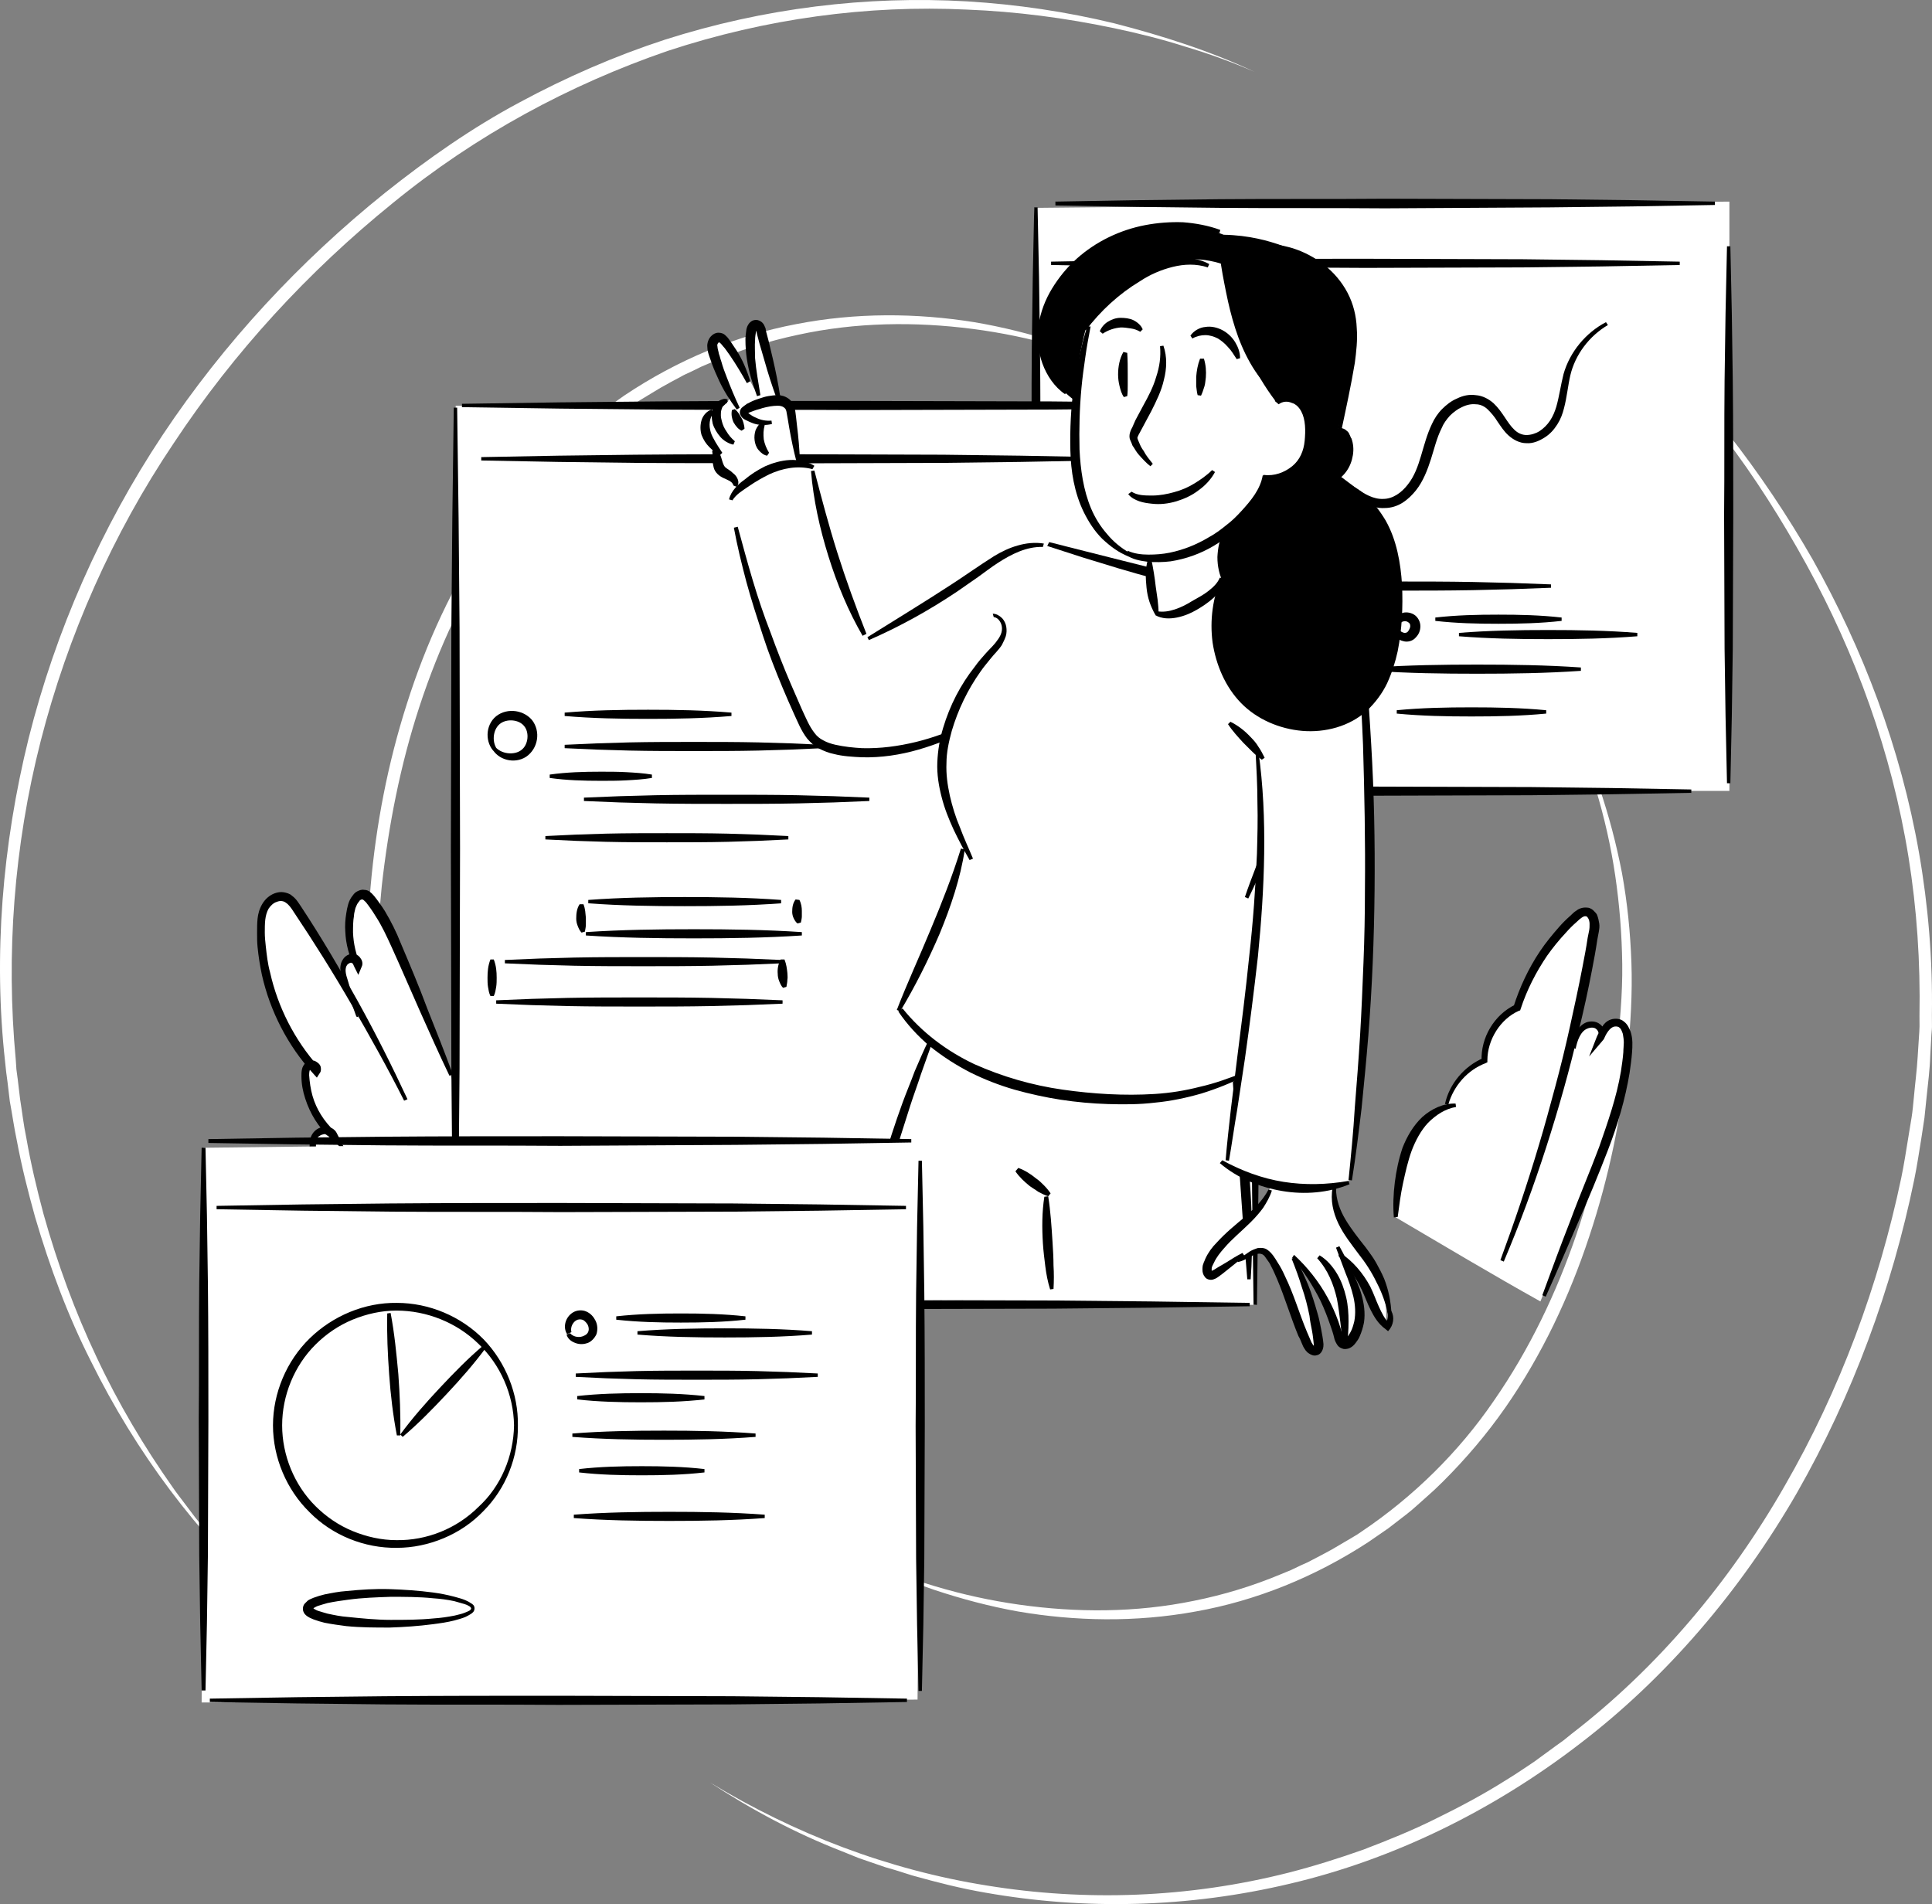 <svg width="418" height="412" viewBox="0 0 418 412" fill="none" xmlns="http://www.w3.org/2000/svg">
<rect x="0" y="0" width="418" height="412" fill="#808080" stroke="none"/>
<path d="M351.664 69.992C359.732 77.101 367.074 85.161 373.81 93.748C380.547 102.334 386.677 111.448 392.201 121.09C403.031 140.377 411.218 161.777 415.2 184.577C417.191 195.978 418.157 207.681 417.979 219.502L417.991 221.697C418.023 222.444 417.921 223.24 417.869 223.942L417.623 228.432C417.533 231.423 417.14 234.374 416.831 237.371C416.676 238.869 416.521 240.367 416.367 241.865L415.685 246.364C415.208 249.271 414.764 252.317 414.152 255.273C409.311 278.828 400.841 301.902 388.762 323.047C376.599 344.146 360.542 363.043 341.588 377.472C322.718 391.947 301.269 402.367 279.16 407.57C257.134 412.819 234.632 413.313 213.231 409.532C207.889 408.622 202.666 407.289 197.41 405.816L193.531 404.593L191.566 404.029L185.823 402.054L182.096 400.547C172.089 396.657 162.605 391.587 153.578 385.666C171.904 396.801 192.136 404.577 213.52 407.985C234.77 411.442 257.072 410.718 278.812 405.196C284.193 403.816 289.641 402.109 294.972 400.217C300.27 398.185 305.484 396.109 310.649 393.52C315.763 391.025 320.895 388.297 325.792 385.2L327.575 384.086L329.41 382.878C330.605 382.058 331.883 381.282 332.994 380.417L336.546 377.817L338.296 376.564L340.014 375.172C358.564 360.891 374.25 342.283 386.127 321.516C398.087 300.794 406.489 278.049 411.347 254.867C411.959 251.911 412.385 249.099 412.862 246.193L413.577 241.833C413.816 240.38 413.92 238.976 414.074 237.478C414.333 234.576 414.726 231.625 414.9 228.678L415.179 224.328C415.231 223.626 415.283 222.925 415.302 222.083L415.29 219.888C415.5 208.206 414.736 196.732 412.913 185.422C409.266 162.801 401.466 141.485 390.854 122.193C385.549 112.548 379.654 103.195 373.052 94.558C369.752 90.24 366.316 85.972 362.779 81.892C359.344 77.623 355.622 73.688 351.664 69.992Z" fill="white"/>
<path d="M271.458 15.56C266.556 13.426 261.586 11.62 256.464 10.097C251.393 8.48 246.253 7.192 241.013 6.093C230.532 3.894 219.948 2.492 209.16 2.075C187.686 1.052 165.7 4.01 144.46 11.016C123.287 18.301 102.98 29.21 84.915 43.993C66.818 58.638 50.647 76.135 37.58 95.901C24.395 115.482 14.65 137.509 8.818 160.292C2.987 183.074 1.288 206.607 3.406 229.262L3.552 231.407L3.833 233.503L4.344 237.789C4.792 240.582 5.105 243.424 5.687 246.167C6.666 251.798 7.965 257.234 9.398 262.621C12.399 273.345 16.207 283.771 20.924 293.71C25.557 303.605 31.182 313.057 37.38 321.842C38.168 322.993 39.005 324.049 39.76 325.06C40.597 326.116 41.385 327.266 42.222 328.322C43.898 330.434 45.574 332.546 47.351 334.469C50.753 338.598 54.526 342.439 58.349 346.185C42.618 331.817 29.432 314.31 19.645 294.486C14.659 284.646 10.767 274.175 7.598 263.361C6.081 257.93 4.698 252.448 3.636 246.773C3.053 244.03 2.657 241.142 2.125 238.305L1.614 234.019L1.333 231.923L1.102 229.733C-1.435 206.854 0.467 182.943 6.198 159.742C12.014 136.586 21.877 114.136 35.18 94.132C48.484 74.128 64.975 56.436 83.341 41.693C92.566 34.343 102.227 27.592 112.355 22.184C122.534 16.683 133.081 12.107 143.81 8.601C165.301 1.73 187.573 -0.954 209.248 0.298C220.019 0.949 230.719 2.535 241.133 5.062C251.663 7.774 261.89 11.053 271.458 15.56Z" fill="white"/>
<path d="M246.062 81.301C234.85 76.252 222.856 72.776 210.45 71.173C198.044 69.57 185.219 69.695 172.588 72.458C166.235 73.809 159.983 75.793 153.973 78.386C153.205 78.731 152.505 78.992 151.736 79.337L149.506 80.431C148.738 80.776 147.97 81.121 147.276 81.526L145.12 82.68L142.896 83.918L138.597 86.513C137.903 86.917 137.142 87.405 136.522 87.87C125.47 95.49 115.73 105.27 108.267 116.474C100.661 127.701 94.961 140.052 90.777 152.799C86.592 165.546 84.064 178.665 82.601 191.678C81.977 198.202 81.427 204.787 81.584 211.252C81.742 217.718 82.323 224.113 83.329 230.437C85.342 243.085 89.247 255.055 94.48 266.443C88.627 255.52 84.432 243.454 81.854 230.9C80.632 224.54 79.909 218.169 79.604 211.584C79.298 204.998 79.633 198.378 80.183 191.794C81.35 178.542 83.871 165.28 88.042 152.247C92.146 139.297 97.968 126.493 105.775 115.015C109.713 109.235 114.169 103.873 119.069 98.869L120.909 97.046L122.823 95.283C124.124 94.128 125.35 92.913 126.725 91.817C128.1 90.721 129.475 89.626 130.782 88.614L135.061 85.589C146.537 77.898 159.265 72.595 172.266 70.131C185.194 67.608 198.315 67.721 210.667 69.694C216.917 70.74 222.904 72.263 228.837 74.156C234.918 76.168 240.655 78.455 246.062 81.301Z" fill="white"/>
<path d="M185.012 336.671C196.165 341.85 208.118 345.464 220.504 347.21C232.891 348.957 245.716 348.979 258.379 346.363C264.747 345.085 271.021 343.173 277.061 340.651C277.833 340.315 278.536 340.061 279.309 339.725L281.551 338.656C282.323 338.32 283.095 337.984 283.794 337.588L285.963 336.459L288.201 335.247L292.53 332.702C293.229 332.305 293.996 331.826 294.621 331.369C305.76 323.877 315.612 314.209 323.205 303.093C330.94 291.954 336.782 279.67 341.114 266.972C345.446 254.274 348.126 241.186 349.74 228.191C350.439 221.674 351.065 215.096 350.983 208.629C350.9 202.162 350.392 195.76 349.46 189.425C347.594 176.755 343.827 164.74 338.726 153.293C344.452 164.283 348.508 176.397 350.94 188.979C352.088 195.353 352.738 201.732 352.967 208.32C353.196 214.909 352.785 221.525 352.159 228.102C350.838 241.34 348.164 254.572 343.842 267.556C339.588 280.458 333.619 293.194 325.679 304.58C321.675 310.315 317.158 315.625 312.2 320.572L310.339 322.373L308.405 324.114C307.091 325.254 305.85 326.455 304.462 327.535C303.075 328.614 301.688 329.694 300.369 330.691L296.055 333.666C284.491 341.224 271.703 346.38 258.674 348.693C245.718 351.067 232.599 350.802 220.271 348.687C214.033 347.568 208.064 345.976 202.154 344.015C196.096 341.932 190.386 339.58 185.012 336.671Z" fill="white"/>
<g clip-path="url(#clip0_2980_2)">
<path d="M89 275.991C85.975 274.536 81.49 271.938 77.213 267.469C73.98 263.936 72.207 260.818 70.955 258.324C70.955 258.324 69.182 254.895 68.034 249.907C67.617 248.14 67.513 246.685 68.347 245.75C69.182 244.814 70.538 244.814 71.268 244.918C69.495 243.048 68.452 241.177 67.826 239.93C66.991 238.267 66.157 236.501 66.157 234.007C66.157 232.552 66.574 231.409 66.783 230.681C64.592 227.668 63.028 224.862 61.985 222.679C59.064 216.756 57.917 211.975 57.187 208.962C57.187 208.962 56.457 205.844 56.561 199.921C56.561 199.089 56.561 197.634 57.5 196.283C57.708 195.972 58.856 194.413 60.525 194.309C60.837 194.309 61.776 194.309 63.341 195.556C65.218 197.115 65.844 198.778 67.409 201.583C68.243 203.038 69.182 204.493 70.121 205.948C71.477 208.13 73.458 211.248 75.962 215.301C74.084 213.326 73.563 210.624 74.501 208.754C75.127 207.715 76.066 207.091 76.692 206.779C76.17 205.221 75.962 203.87 75.857 202.83C75.544 200.752 75.649 198.777 76.066 197.011C76.587 194.309 77.422 193.893 77.63 193.789C78.569 193.374 79.508 193.685 79.716 193.789C81.907 194.517 82.741 197.323 83.159 198.57C84.41 202.415 86.913 205.844 88.269 209.689C91.086 217.379 91.086 215.509 94.736 225.173C96.405 229.434 98.387 235.046 100.577 241.905C96.718 253.128 92.859 264.559 89 275.991Z" fill="white"/>
<path d="M301.988 263.416C302.197 259.052 302.718 255.622 303.24 253.128C303.657 250.946 304.074 249.595 304.7 248.14C305.222 246.893 305.952 245.126 307.516 243.256C309.29 241.177 311.271 239.722 313.045 238.891C313.357 237.748 313.879 236.085 315.026 234.422C317.112 231.409 319.824 229.954 321.18 229.434C321.18 228.291 321.285 226.005 322.536 223.615C324.309 220.185 327.126 218.522 328.273 218.003C329.316 214.781 330.463 212.287 331.506 210.417C333.592 206.572 335.366 204.389 338.078 201.168C340.894 197.842 342.145 196.907 343.188 197.219C344.231 197.53 344.753 198.881 344.857 199.193C345.379 200.648 344.857 201.999 344.649 202.83C343.919 205.117 343.919 207.507 343.397 209.793C342.563 213.119 341.415 218.211 339.851 225.901C339.955 223.926 341.311 222.264 342.98 221.848C344.649 221.432 346.005 222.367 346.213 222.471C346.318 222.367 347.778 220.601 349.655 221.017C351.011 221.328 351.637 222.783 351.95 223.407C352.68 224.966 352.471 226.42 351.741 230.265C351.22 233.487 350.907 235.046 350.803 235.462C348.091 246.269 341.52 261.546 341.52 261.546C339.538 266.222 336.617 273.081 333.28 281.602C322.849 275.783 312.419 269.548 301.988 263.416Z" fill="white"/>
<path d="M301.569 263.416C301.361 260.922 301.465 258.324 301.778 255.83C302.091 253.336 302.613 250.842 303.447 248.348C304.386 245.958 305.742 243.567 307.723 241.697C309.705 239.93 312.313 238.683 314.92 238.787L315.025 239.515C312.626 239.93 310.644 241.281 308.975 242.944C307.411 244.607 306.263 246.789 305.429 248.971C304.594 251.258 304.073 253.648 303.551 256.038C303.03 258.428 302.717 260.922 302.404 263.312L301.569 263.416Z" fill="black"/>
<path d="M312.625 238.891C313.564 234.526 316.797 230.681 320.969 228.915L320.552 229.538C320.344 224.55 323.264 219.562 327.853 217.379L327.436 217.899C328.792 213.638 330.67 209.585 333.173 205.844C334.425 203.974 335.885 202.207 337.345 200.544C338.075 199.713 338.91 198.881 339.744 198.154C340.161 197.738 340.579 197.323 341.1 197.011C341.622 196.595 342.456 196.283 343.395 196.387C343.812 196.387 344.229 196.595 344.646 196.907C344.959 197.219 345.272 197.53 345.481 197.842C345.794 198.57 345.898 199.193 346.002 199.817C346.107 200.44 346.002 201.064 345.898 201.687L345.585 203.35C345.272 205.532 344.855 207.715 344.438 209.897C343.603 214.262 342.665 218.522 341.622 222.783C339.64 231.305 337.241 239.826 334.529 248.244C331.817 256.661 328.792 264.871 325.35 272.977L324.62 272.665C327.645 264.456 330.461 256.142 332.964 247.724C334.216 243.567 335.363 239.307 336.511 235.046C337.658 230.785 338.701 226.524 339.64 222.264C340.579 218.003 341.517 213.742 342.352 209.377C342.769 207.195 343.186 205.117 343.499 202.934L343.812 201.376C343.916 200.856 343.916 200.44 343.916 199.921C343.916 199.505 343.812 198.985 343.603 198.674C343.395 198.362 343.29 198.258 343.082 198.258C342.665 198.154 341.934 198.674 341.1 199.505C340.266 200.232 339.535 200.96 338.805 201.791C337.345 203.35 335.989 205.013 334.737 206.779C332.338 210.313 330.357 214.158 329.001 218.315L328.896 218.626L328.584 218.73C324.62 220.497 321.804 224.966 321.804 229.434V229.85L321.387 230.058C317.527 231.513 314.502 234.942 313.355 238.995L312.625 238.891Z" fill="black"/>
<path d="M340.162 226.628C340.266 225.693 340.475 224.758 340.788 223.822C341.205 222.887 341.831 221.952 342.77 221.432C343.291 221.121 343.813 221.017 344.439 221.017C345.064 221.017 345.69 221.224 346.212 221.64C346.733 222.056 347.046 222.575 347.151 223.199C347.359 223.822 347.255 224.55 346.733 225.173L343.813 228.603L345.482 224.342C345.795 223.615 346.107 222.991 346.525 222.264C346.942 221.64 347.568 220.913 348.506 220.601C349.445 220.289 350.593 220.393 351.323 221.017C352.157 221.64 352.47 222.471 352.783 223.199C353.304 224.758 353.2 226.42 353.096 227.771C352.992 229.226 352.783 230.681 352.574 232.136C351.636 237.852 349.967 243.464 347.881 248.867C345.795 254.271 343.604 259.571 341.31 264.767C339.015 270.067 336.824 275.263 334.425 280.563L333.695 280.252C335.677 274.848 337.659 269.444 339.745 264.144C341.727 258.74 344.021 253.44 346.003 248.14C347.881 242.736 349.758 237.436 350.697 231.824C350.905 230.473 351.114 229.018 351.218 227.668C351.218 226.94 351.323 226.213 351.323 225.589C351.323 224.966 351.218 224.342 351.114 223.719C350.905 223.095 350.697 222.575 350.384 222.368C350.071 222.056 349.55 222.056 349.132 222.16C348.194 222.471 347.463 223.719 346.942 224.966L345.69 224.238C346.003 223.926 345.899 223.095 345.377 222.679C344.96 222.264 344.126 222.264 343.396 222.575C342.665 222.887 342.144 223.511 341.727 224.342C341.309 225.173 341.101 226.005 340.892 226.94L340.162 226.628Z" fill="black"/>
<path d="M88.79 276.303C85.452 274.848 82.323 272.873 79.507 270.483C76.691 268.093 74.291 265.287 72.31 262.273C70.328 259.156 68.763 255.83 67.825 252.297C67.616 251.362 67.407 250.53 67.199 249.595C66.99 248.66 66.886 247.62 67.094 246.581C67.199 246.062 67.407 245.542 67.825 245.022C68.242 244.503 68.763 244.191 69.285 243.983C69.806 243.775 70.432 243.671 71.162 243.879C71.788 243.983 72.518 244.503 72.831 245.126L75.022 249.491L71.371 246.165C68.868 243.879 67.094 240.969 66.052 237.748C65.53 236.189 65.217 234.526 65.217 232.864C65.217 232.448 65.217 231.928 65.321 231.409C65.426 230.889 65.739 230.266 66.26 229.85C66.573 229.642 67.094 229.434 67.407 229.434C67.825 229.434 68.138 229.538 68.451 229.746C68.763 229.954 69.076 230.162 69.285 230.577C69.493 230.993 69.493 231.72 69.285 232.032L68.555 233.175L67.72 232.24C62.297 226.317 58.437 218.834 56.664 210.936C56.247 208.962 55.934 206.987 55.725 204.909C55.621 203.87 55.621 202.934 55.621 201.895C55.621 200.856 55.621 199.817 55.725 198.778C55.83 197.738 56.143 196.595 56.768 195.556C57.394 194.517 58.333 193.685 59.48 193.27C60.106 193.062 60.732 192.958 61.358 193.062C61.984 193.166 62.714 193.374 63.131 193.789C64.174 194.517 64.696 195.556 65.217 196.283C69.598 202.934 73.561 209.689 77.421 216.652C81.28 223.615 84.826 230.681 88.164 237.852L87.434 238.164C83.888 231.097 80.028 224.238 76.065 217.379C72.101 210.521 67.929 203.87 63.548 197.323C63.027 196.491 62.505 195.764 61.879 195.348C61.358 194.932 60.628 194.829 59.898 195.14C59.167 195.348 58.542 195.972 58.124 196.595C57.707 197.323 57.499 198.154 57.394 198.985C57.29 199.921 57.29 200.856 57.29 201.791C57.29 202.727 57.394 203.766 57.499 204.701C57.707 206.572 57.916 208.546 58.437 210.417C60.106 217.899 63.757 225.07 68.868 230.785L67.303 230.993C67.199 231.097 67.199 231.305 67.303 231.409C67.303 231.513 67.303 231.409 67.303 231.409C67.199 231.305 67.094 231.409 67.199 231.305C66.99 231.409 66.886 231.928 66.886 232.656C66.99 234.111 67.199 235.669 67.616 237.124C68.451 240.034 70.119 242.632 72.31 244.711L70.85 245.75C70.745 245.646 70.641 245.542 70.432 245.438C70.224 245.334 69.911 245.438 69.598 245.542C69.285 245.646 69.076 245.854 68.868 245.958C68.659 246.165 68.555 246.477 68.451 246.789C68.138 248.14 68.659 250.011 69.076 251.673C70.015 255.103 71.371 258.324 73.249 261.338C75.126 264.352 77.421 267.157 80.028 269.548C82.636 271.938 85.661 273.912 88.894 275.471L88.79 276.303Z" fill="black"/>
<path d="M77.107 219.977C76.169 217.379 75.23 214.781 74.291 212.183C74.082 211.56 73.77 210.832 73.665 210.105C73.561 209.377 73.665 208.338 74.187 207.611C74.604 206.883 75.647 206.156 76.794 206.468C77.316 206.572 77.733 206.883 78.046 207.403C78.359 207.819 78.567 208.546 78.255 209.17L77.525 210.936L76.69 209.273C75.543 206.883 74.813 204.285 74.708 201.583C74.604 200.232 74.708 198.881 74.917 197.634C75.021 196.907 75.126 196.387 75.334 195.66C75.543 194.932 75.856 194.309 76.377 193.685C76.586 193.374 76.899 193.062 77.316 192.854C77.733 192.646 78.255 192.438 78.776 192.542C79.298 192.542 79.819 192.75 80.132 193.062C80.549 193.374 80.758 193.685 80.966 193.893C81.801 194.932 82.531 195.972 83.261 197.115C84.617 199.401 85.764 201.687 86.703 204.077C88.685 208.754 90.667 213.43 92.44 218.211C94.317 222.887 96.195 227.667 97.968 232.448L97.238 232.76C95.048 228.187 92.962 223.511 90.875 218.834C88.789 214.158 86.808 209.481 84.722 204.909C83.678 202.623 82.635 200.336 81.279 198.258C80.654 197.219 79.924 196.179 79.193 195.244C78.776 194.828 78.567 194.621 78.359 194.621C78.15 194.621 77.837 194.725 77.629 195.14C77.316 195.452 77.107 195.972 76.899 196.491C76.794 197.011 76.586 197.634 76.586 198.154C76.377 199.297 76.377 200.544 76.377 201.791C76.481 204.181 77.003 206.572 78.046 208.858H76.481C76.481 208.858 76.481 208.754 76.481 208.65C76.377 208.546 76.273 208.442 76.064 208.338C75.856 208.234 75.438 208.442 75.126 208.754C74.5 209.585 74.813 210.832 75.23 212.079C76.064 214.781 76.794 217.379 77.525 220.081L77.107 219.977Z" fill="black"/>
<path d="M223.758 44.974C223.862 87.062 223.966 129.047 224.071 171.135C274.137 171.135 324.098 171.135 374.164 171.135C374.164 128.631 374.164 86.127 374.164 43.623C324.098 44.039 273.928 44.455 223.758 44.974Z" fill="white"/>
<path d="M224.489 44.871C224.593 49.963 224.697 55.055 224.802 60.043L225.01 75.216C225.115 85.4 225.115 95.48 225.115 105.664L225.01 136.113L224.802 151.286C224.697 156.378 224.593 161.47 224.489 166.458H223.759C223.654 161.366 223.55 156.274 223.446 151.286L223.237 136.113L223.133 105.664C223.237 95.48 223.133 85.4 223.237 75.216L223.446 60.043C223.55 54.951 223.654 49.859 223.759 44.871H224.489Z" fill="black"/>
<path d="M228.242 43.623L246.078 43.312L263.914 43.104C275.909 43 287.8 43.104 299.691 43L335.362 43.104L353.199 43.312C359.144 43.416 365.089 43.52 371.035 43.623V44.351C365.089 44.455 359.144 44.559 353.199 44.663L335.362 44.871L299.691 45.078C287.8 44.974 275.909 45.078 264.018 44.974L246.182 44.767L228.346 44.455V43.623H228.242Z" fill="black"/>
<path d="M374.375 53.288C374.48 58.172 374.584 62.953 374.688 67.837L374.897 82.386C375.001 92.051 375.001 101.715 375.001 111.38L374.897 140.374L374.688 154.923C374.584 159.807 374.48 164.588 374.375 169.472H373.645C373.541 164.588 373.437 159.807 373.332 154.923L373.124 140.374L373.02 111.38C373.124 101.715 373.02 92.051 373.124 82.386L373.332 67.837C373.437 62.953 373.541 58.172 373.645 53.288H374.375Z" fill="black"/>
<path d="M227.41 170.823L244.725 170.511L262.039 170.303C273.617 170.199 285.09 170.199 296.668 170.199L331.297 170.303L348.612 170.511C354.348 170.615 360.189 170.719 365.926 170.823V171.55C360.189 171.654 354.348 171.758 348.612 171.862L331.297 172.07L296.668 172.174C285.09 172.07 273.617 172.174 262.039 172.07L244.725 171.862L227.41 171.55V170.823Z" fill="black"/>
<path d="M227.41 56.614L244.412 56.302L261.413 56.094C272.782 55.99 284.047 55.99 295.416 55.99L329.42 56.094L346.421 56.302C352.054 56.406 357.79 56.51 363.423 56.614V57.341C357.79 57.445 352.054 57.549 346.421 57.653L329.42 57.861L295.416 57.965C284.047 57.861 272.782 57.965 261.413 57.861L244.412 57.653L227.41 57.341V56.614Z" fill="black"/>
<path d="M263.602 76.67C263.706 78.749 263.811 80.827 263.915 82.906L264.124 89.141C264.228 93.298 264.228 97.455 264.228 101.611C264.228 105.768 264.228 109.925 264.124 114.082L263.915 120.317C263.811 122.396 263.706 124.474 263.602 126.552H262.872C262.768 124.474 262.663 122.396 262.559 120.317L262.35 114.082C262.246 109.925 262.246 105.768 262.246 101.611C262.246 97.455 262.246 93.298 262.35 89.141L262.559 82.906C262.663 80.827 262.768 78.749 262.872 76.67H263.602Z" fill="black"/>
<path d="M268.191 126.448C271.008 126.345 273.824 126.241 276.64 126.137L285.089 125.929C290.721 125.825 296.249 125.825 301.882 125.825C307.514 125.825 313.042 125.825 318.675 125.929L327.123 126.137C329.939 126.241 332.756 126.345 335.572 126.448V127.176C332.756 127.28 329.939 127.384 327.123 127.488L318.675 127.696C313.042 127.799 307.514 127.799 301.882 127.799C296.249 127.799 290.721 127.799 285.089 127.696L276.64 127.488C273.824 127.384 271.008 127.28 268.191 127.176V126.448Z" fill="black"/>
<path d="M267.773 108.886C269.338 107.015 271.111 105.353 273.093 103.898C275.075 102.443 277.265 101.196 279.768 100.572C282.272 99.949 284.984 100.26 287.278 101.404C289.573 102.547 291.45 104.209 293.328 105.56C295.205 106.911 297.187 108.054 299.273 107.951C301.359 107.951 303.237 106.6 304.593 104.833C307.409 101.3 307.618 96.311 309.808 91.739C310.33 90.596 311.06 89.453 311.998 88.517C312.937 87.582 313.98 86.751 315.232 86.231C316.483 85.608 317.839 85.296 319.3 85.504C320.76 85.608 322.116 86.335 323.159 87.27C325.141 89.141 326.079 91.531 327.644 92.986C328.374 93.713 329.313 94.129 330.252 94.129C331.19 94.129 332.233 93.817 333.068 93.298C334.007 92.674 334.737 91.947 335.362 91.011C335.988 90.076 336.406 89.037 336.718 87.998C337.344 85.815 337.657 83.425 338.283 80.931C339.639 76.151 343.081 71.994 347.462 69.708L347.879 70.331C343.811 72.721 340.786 76.774 339.743 81.243C339.222 83.529 339.013 85.919 338.387 88.309C338.074 89.556 337.657 90.7 336.927 91.843C336.197 92.986 335.362 93.921 334.215 94.649C333.068 95.376 331.712 96 330.252 95.896C328.791 95.896 327.435 95.168 326.392 94.233C325.349 93.298 324.723 92.258 323.993 91.219C323.368 90.18 322.637 89.349 321.907 88.621C321.177 87.894 320.238 87.478 319.3 87.478C318.361 87.374 317.318 87.582 316.275 88.102C315.336 88.517 314.397 89.245 313.667 89.972C312.937 90.804 312.311 91.635 311.894 92.674C310.851 94.753 310.33 97.039 309.599 99.325C308.869 101.611 307.931 104.105 306.366 106.08C305.532 107.119 304.593 108.054 303.445 108.782C302.298 109.509 300.942 109.925 299.586 109.925C298.23 110.029 296.874 109.613 295.623 109.094C294.475 108.574 293.432 107.847 292.389 107.015C290.407 105.56 288.634 103.898 286.652 102.858C284.671 101.819 282.376 101.507 280.186 101.923C277.995 102.339 275.805 103.378 273.927 104.729C271.946 106.08 270.172 107.639 268.504 109.405L267.773 108.886Z" fill="black"/>
<path d="M301.987 136.945C301.466 136.321 301.257 135.49 301.466 134.658C301.675 133.827 302.3 132.996 303.239 132.684C304.074 132.372 305.117 132.476 305.951 132.996C306.786 133.515 307.307 134.554 307.307 135.49C307.307 136.425 306.994 137.256 306.264 137.984C305.638 138.711 304.491 139.023 303.552 138.711C302.613 138.503 301.987 137.88 301.57 137.152C301.153 136.425 301.049 135.594 301.362 134.762L302.092 134.97C302.092 136.009 303.135 136.841 303.865 136.945C304.282 136.945 304.491 136.841 304.699 136.529C304.908 136.217 305.117 135.801 305.117 135.49C305.117 135.074 305.012 134.866 304.699 134.658C304.491 134.45 303.969 134.347 303.656 134.45C303.239 134.554 302.926 134.762 302.718 135.178C302.509 135.594 302.405 136.113 302.613 136.633L301.987 136.945Z" fill="black"/>
<path d="M310.539 133.619C315.128 133.099 319.614 132.995 324.203 132.995C328.792 132.995 333.277 133.099 337.867 133.619V134.346C333.277 134.866 328.792 134.97 324.203 134.97C319.614 134.97 315.128 134.866 310.539 134.346V133.619Z" fill="black"/>
<path d="M315.652 136.945C322.119 136.425 328.482 136.321 334.949 136.321C341.415 136.321 347.778 136.425 354.245 136.945V137.672C347.778 138.192 341.415 138.296 334.949 138.296C328.482 138.296 322.119 138.192 315.652 137.672V136.945Z" fill="black"/>
<path d="M297.188 144.427C304.697 143.907 312.207 143.803 319.613 143.803C327.123 143.803 334.633 143.907 342.038 144.427V145.154C334.528 145.674 327.018 145.778 319.613 145.778C312.103 145.778 304.593 145.674 297.188 145.154V144.427Z" fill="black"/>
<path d="M302.195 153.676C307.619 153.156 312.939 153.052 318.362 153.052C323.786 153.052 329.106 153.156 334.53 153.676V154.403C329.106 154.923 323.786 155.027 318.362 155.027C312.939 155.027 307.619 154.923 302.195 154.403V153.676Z" fill="black"/>
<path d="M98.596 87.79C98.387 152.844 98.178 217.899 98.074 282.953C155.963 282.746 213.852 282.538 271.636 282.33C271.636 217.483 271.532 152.741 271.532 87.894C213.852 87.894 156.172 87.79 98.596 87.79Z" fill="white"/>
<path d="M98.907 88.206L99.22 112.107L99.428 135.905L99.533 183.605L99.428 231.201L99.22 255.103L98.907 278.9H98.177L97.864 255.103L97.655 231.201L97.551 183.605L97.655 135.905L97.864 112.107L98.177 88.206H98.907Z" fill="black"/>
<path d="M99.949 87.374L121.123 87.062L142.297 86.855C156.378 86.751 170.563 86.751 184.644 86.751L226.992 86.855L248.165 87.062L269.339 87.374V88.102L248.165 88.413L226.992 88.621L184.644 88.725C170.563 88.621 156.378 88.725 142.297 88.621L121.123 88.413L99.949 88.102V87.374Z" fill="black"/>
<path d="M272.05 90.076L272.363 114.082L272.467 138.088L272.676 186.203L272.467 234.215L272.259 258.324L271.946 282.33H271.216L270.903 258.324L270.694 234.215L270.59 186.203L270.694 138.088L270.903 114.082L271.216 90.076H272.05Z" fill="black"/>
<path d="M100.367 281.914L121.645 281.602L142.923 281.395C157.109 281.291 171.19 281.291 185.375 281.291L227.827 281.395L249.105 281.602L270.383 281.914V282.642L249.105 282.953L227.827 283.161L185.375 283.265C171.19 283.161 157.109 283.265 142.923 283.161L121.645 283.057L100.367 282.746V281.914Z" fill="black"/>
<path d="M104.121 98.909L120.81 98.598L137.498 98.39C148.555 98.286 159.715 98.286 170.771 98.286L204.044 98.39L220.733 98.598C226.261 98.702 231.789 98.805 237.422 98.909V99.637C231.894 99.741 226.366 99.845 220.733 99.949L204.044 100.156L170.771 100.26C159.715 100.156 148.555 100.26 137.498 100.156L120.81 99.949L104.121 99.637V98.909Z" fill="black"/>
<path d="M107.354 163.029C105.164 161.366 104.747 157.625 106.937 155.339C109.128 153.156 112.987 153.364 115.073 155.754C117.055 158.248 116.429 161.989 113.821 163.756C111.214 165.419 107.667 164.38 106.416 161.886L107.042 161.47C108.398 163.237 111.318 163.444 112.778 162.301C114.343 161.158 114.551 158.456 113.404 157.105C112.257 155.65 109.545 155.442 108.085 156.69C106.624 157.937 106.311 160.742 107.772 162.405L107.354 163.029Z" fill="black"/>
<path d="M122.168 154.195C128.218 153.676 134.163 153.572 140.213 153.572C146.262 153.572 152.208 153.676 158.257 154.195V154.923C152.208 155.442 146.262 155.546 140.213 155.546C134.163 155.546 128.218 155.442 122.168 154.923V154.195Z" fill="black"/>
<path d="M122.168 161.158C124.463 161.054 126.862 160.95 129.156 160.846L136.145 160.638C140.838 160.535 145.428 160.535 150.121 160.535C154.815 160.535 159.405 160.535 164.098 160.638L171.087 160.846C173.381 160.95 175.78 161.054 178.075 161.158V161.886C175.78 161.989 173.381 162.093 171.087 162.197L164.098 162.405C159.405 162.509 154.815 162.509 150.121 162.509C145.428 162.509 140.838 162.509 136.145 162.405L129.156 162.197C126.862 162.093 124.463 161.989 122.168 161.886V161.158Z" fill="black"/>
<path d="M118.934 167.601C122.584 167.082 126.339 166.978 129.99 166.978C131.867 166.978 133.64 166.978 135.518 167.082C137.395 167.186 139.169 167.289 141.046 167.601V168.329C139.169 168.64 137.395 168.744 135.518 168.848C133.64 168.952 131.867 168.952 129.99 168.952C126.339 168.952 122.584 168.848 118.934 168.329V167.601Z" fill="black"/>
<path d="M126.34 172.589C128.947 172.485 131.451 172.382 134.058 172.278L141.777 172.07C146.888 171.966 151.999 171.966 157.214 171.966C162.325 171.966 167.436 171.966 172.651 172.07L180.369 172.278C182.977 172.382 185.48 172.485 188.088 172.589V173.317C185.48 173.421 182.977 173.525 180.369 173.629L172.651 173.836C167.54 173.94 162.429 173.94 157.214 173.94C152.103 173.94 146.992 173.94 141.777 173.836L134.058 173.629C131.451 173.525 128.947 173.421 126.34 173.317V172.589Z" fill="black"/>
<path d="M117.996 180.903C120.186 180.799 122.377 180.695 124.567 180.591L131.138 180.383C135.519 180.28 139.9 180.28 144.281 180.28C148.661 180.28 153.042 180.28 157.423 180.383L163.994 180.591C166.185 180.695 168.375 180.799 170.565 180.903V181.63C168.375 181.734 166.185 181.838 163.994 181.942L157.423 182.15C153.042 182.254 148.661 182.254 144.281 182.254C139.9 182.254 135.519 182.254 131.138 182.15L124.567 181.942C122.377 181.838 120.186 181.734 117.996 181.63V180.903Z" fill="black"/>
<path d="M106.833 207.611C107.354 208.962 107.458 210.209 107.458 211.56C107.458 212.183 107.458 212.911 107.354 213.534C107.25 214.158 107.145 214.885 106.833 215.509H106.102C105.789 214.885 105.685 214.158 105.581 213.534C105.477 212.911 105.477 212.183 105.477 211.56C105.477 210.209 105.581 208.962 106.102 207.611H106.833Z" fill="black"/>
<path d="M107.355 216.444C109.963 216.34 112.571 216.236 115.074 216.132L122.792 215.924C128.008 215.821 133.119 215.821 138.334 215.821C143.549 215.821 148.66 215.821 153.875 215.924L161.594 216.132C164.201 216.236 166.809 216.34 169.312 216.444V217.172C166.704 217.275 164.097 217.379 161.594 217.483L153.875 217.691C148.66 217.795 143.549 217.795 138.334 217.795C133.119 217.795 128.008 217.795 122.792 217.691L115.074 217.483C112.466 217.379 109.859 217.275 107.355 217.172V216.444Z" fill="black"/>
<path d="M109.234 207.715C111.738 207.611 114.241 207.507 116.744 207.403L124.254 207.195C129.261 207.091 134.163 207.091 139.17 207.091C144.176 207.091 149.079 207.091 154.085 207.195L161.595 207.403C164.098 207.507 166.602 207.611 169.105 207.715V208.442C166.602 208.546 164.098 208.65 161.595 208.754L154.085 208.962C149.079 209.066 144.176 209.066 139.17 209.066C134.163 209.066 129.261 209.066 124.254 208.962L116.744 208.754C114.241 208.65 111.738 208.546 109.234 208.442V207.715Z" fill="black"/>
<path d="M169.729 207.611C170.146 208.65 170.25 209.585 170.354 210.521C170.354 211.04 170.459 211.456 170.354 211.975C170.354 212.495 170.25 212.911 170.146 213.534L169.416 213.742C168.998 213.326 168.79 212.807 168.581 212.287C168.373 211.768 168.268 211.248 168.268 210.728C168.164 209.689 168.373 208.546 168.894 207.611H169.729Z" fill="black"/>
<path d="M126.236 195.66C126.654 196.699 126.654 197.634 126.758 198.57C126.758 199.089 126.758 199.505 126.758 200.025C126.758 200.544 126.654 200.96 126.549 201.583L125.819 201.791C125.402 201.375 125.193 200.856 124.985 200.336C124.776 199.817 124.672 199.297 124.672 198.777C124.672 197.738 124.776 196.595 125.402 195.66H126.236Z" fill="black"/>
<path d="M126.758 201.687C134.581 201.168 142.299 201.064 150.122 201.064C157.945 201.064 165.663 201.168 173.486 201.687V202.415C165.663 202.934 157.945 203.038 150.122 203.038C142.299 203.038 134.581 202.934 126.758 202.415V201.687Z" fill="black"/>
<path d="M127.277 194.725C134.266 194.205 141.15 194.101 148.138 194.101C155.127 194.101 162.011 194.205 168.999 194.725V195.452C162.011 195.972 155.127 196.076 148.138 196.076C141.15 196.076 134.266 195.972 127.277 195.452V194.725Z" fill="black"/>
<path d="M172.963 194.725C173.38 195.556 173.484 196.387 173.484 197.115C173.484 197.53 173.484 197.946 173.484 198.258C173.484 198.674 173.38 199.089 173.276 199.609L172.546 199.817C172.129 199.505 171.92 199.089 171.711 198.674C171.503 198.258 171.398 197.738 171.398 197.323C171.398 196.387 171.503 195.452 172.129 194.621L172.963 194.725Z" fill="black"/>
<path d="M202.899 222.887C202.065 224.654 200.709 227.252 199.249 230.577C193.199 244.191 190.591 255.726 188.61 264.456C187.671 268.612 186.524 274.432 185.48 281.395C213.955 281.187 242.431 280.979 270.906 280.875C270.488 273.705 270.175 267.573 269.863 263.001C269.132 250.842 268.819 247.516 268.298 243.775C267.464 237.436 266.42 232.24 265.69 228.811C244.725 226.836 223.864 224.862 202.899 222.887Z" fill="white"/>
<path d="M201.646 225.693L199.247 232.448C198.517 234.734 197.682 236.917 196.952 239.203C195.492 243.775 194.031 248.244 192.78 252.92C191.424 257.493 190.277 262.065 189.025 266.742C188.399 269.028 187.878 271.418 187.356 273.705L185.687 280.667L184.957 280.563C185.27 278.173 185.583 275.783 186 273.393C186.417 271.003 186.834 268.716 187.356 266.326C188.295 261.65 189.546 256.973 190.798 252.297C192.154 247.724 193.614 243.152 195.283 238.579C196.118 236.293 197.056 234.111 197.891 231.824C198.829 229.642 199.768 227.46 200.811 225.277L201.646 225.693Z" fill="black"/>
<path d="M220.317 252.712C221.777 253.232 223.029 254.063 224.176 254.999C224.802 255.414 225.324 255.934 225.845 256.454C226.367 256.973 226.888 257.597 227.306 258.22L226.784 258.844C226.054 258.636 225.324 258.22 224.698 257.908C224.072 257.493 223.446 257.077 222.821 256.661C221.673 255.726 220.526 254.687 219.691 253.44L220.317 252.712Z" fill="black"/>
<path d="M226.785 258.844C227.307 262.169 227.516 265.495 227.724 268.82C227.829 270.483 227.933 272.146 227.933 273.808C228.037 275.471 228.037 277.134 227.933 278.9L227.203 279.004C226.681 277.342 226.368 275.679 226.16 274.016C225.951 272.353 225.742 270.691 225.638 269.028C225.43 265.703 225.43 262.273 225.951 258.948L226.785 258.844Z" fill="black"/>
<path d="M267.565 233.799C269.025 240.865 269.86 248.036 270.381 255.207C270.903 262.377 271.111 269.548 270.59 276.822H269.86C269.234 269.652 268.817 262.481 268.295 255.414C267.774 248.244 267.148 241.177 266.73 234.007L267.565 233.799Z" fill="black"/>
<path d="M226.89 117.719C225.325 117.719 223.135 117.823 220.631 118.654C217.189 119.694 215.103 121.46 213.33 122.603C213.33 122.603 211.661 123.85 200.292 131.229C197.476 132.996 193.304 135.594 187.776 138.296C185.272 133.411 182.56 127.488 180.37 120.525C178.075 113.354 176.719 106.807 175.989 101.196C174.946 100.78 173.903 100.364 172.86 100.053C172.964 97.662 172.756 94.441 171.504 90.908C171.191 90.076 171.296 88.309 170.044 87.478C169.627 87.166 169.105 87.062 168.792 87.062C166.393 72.825 164.933 69.915 163.994 69.915C163.264 69.915 162.638 71.682 162.534 72.098C161.804 73.968 162.221 75.631 162.534 77.294C162.847 78.957 163.16 81.347 163.264 84.257C161.387 80.619 159.509 77.71 158.153 75.631C156.693 73.345 155.859 72.41 155.337 72.618C154.503 72.825 154.503 75.735 154.92 77.814C155.024 78.229 155.128 78.957 156.276 81.451C157.006 83.217 157.736 84.568 158.153 85.608C157.84 86.335 157.319 87.27 156.276 87.998C155.233 88.829 154.503 88.621 153.772 89.453C152.938 90.284 152.521 91.635 152.625 92.778C152.625 93.194 153.147 94.233 154.19 96.311C154.92 97.662 155.024 97.87 155.128 98.494C155.441 99.741 155.233 100.053 155.65 100.884C155.963 101.507 156.484 101.923 157.423 102.755C158.362 103.586 158.675 103.586 158.988 104.002C159.509 104.729 159.614 105.56 159.614 106.184C159.092 107.431 158.57 108.678 158.049 109.925C158.57 111.9 159.301 114.705 160.239 118.031C162.325 125.617 163.368 129.462 164.307 132.372C168.062 144.219 170.148 146.505 172.339 153.156C172.547 153.78 173.069 155.546 174.32 157.417C174.946 158.352 175.885 159.911 177.45 161.054C179.536 162.613 181.726 162.717 185.272 162.925C186.315 163.029 189.027 163.133 193.617 162.509C196.746 162.093 199.353 161.782 202.17 160.846C202.17 160.846 208.011 158.976 213.852 153.572C220.527 147.337 226.055 134.243 226.89 117.719Z" fill="white"/>
<path d="M225.635 118.343C222.088 118.239 218.855 119.901 215.934 121.772C214.474 122.707 213.014 123.85 211.554 124.89C210.093 125.929 208.529 126.968 207.069 128.007C201.019 132.06 194.656 135.594 187.981 138.503L187.668 137.88C193.822 134.035 199.976 130.294 206.026 126.345C209.05 124.37 211.971 122.292 215.1 120.317C216.665 119.382 218.333 118.551 220.211 118.031C221.984 117.511 223.966 117.303 225.843 117.615L225.635 118.343Z" fill="black"/>
<path d="M186.625 137.568C183.496 132.164 181.097 126.345 179.22 120.317C177.342 114.29 175.986 108.158 175.465 101.923L176.195 101.819C177.76 107.847 179.324 113.77 181.202 119.694C183.079 125.617 185.165 131.333 187.46 137.152L186.625 137.568Z" fill="black"/>
<path d="M175.779 101.508C172.546 100.676 169.312 101.3 166.392 102.651C164.931 103.378 163.471 104.209 162.115 105.145C160.759 106.08 159.299 106.911 158.465 108.262L157.734 108.055C157.943 107.119 158.465 106.288 159.09 105.56C159.716 104.833 160.342 104.313 161.072 103.794C162.428 102.651 163.888 101.715 165.557 100.884C167.226 100.157 168.999 99.637 170.877 99.533C172.754 99.429 174.632 99.845 176.196 100.78L175.779 101.508Z" fill="black"/>
<path d="M159.612 113.978C160.655 117.823 161.698 121.668 162.845 125.513C163.993 129.358 165.244 133.099 166.704 136.841C168.06 140.582 169.521 144.323 171.085 147.96C171.92 149.831 172.65 151.597 173.484 153.468C174.319 155.235 175.049 157.105 176.196 158.56C176.718 159.288 177.343 159.807 178.178 160.223C178.908 160.639 179.847 160.95 180.786 161.158C182.663 161.574 184.645 161.782 186.522 161.886C190.486 161.99 194.345 161.47 198.204 160.535C202.064 159.599 205.819 158.144 209.469 156.482C213.12 154.923 216.666 152.948 220.212 151.182L220.63 151.805C217.188 153.884 213.641 155.962 210.095 157.729C206.444 159.495 202.689 161.054 198.726 162.197C194.762 163.34 190.694 163.964 186.522 163.86C184.436 163.756 182.35 163.652 180.368 163.133C179.325 162.925 178.282 162.509 177.239 161.99C176.196 161.47 175.362 160.639 174.632 159.807C173.276 158.041 172.545 156.066 171.711 154.299C170.877 152.429 170.042 150.558 169.312 148.792C167.747 145.05 166.287 141.309 165.036 137.464C163.784 133.619 162.532 129.774 161.489 125.929C160.446 121.98 159.507 118.135 158.777 114.186L159.612 113.978Z" fill="black"/>
<path d="M172.338 99.949C171.713 97.558 171.191 95.064 170.774 92.674L170.461 90.804C170.357 90.18 170.252 89.557 170.148 89.037C170.044 88.517 169.835 88.309 169.522 88.102C169.209 87.894 168.792 87.79 168.271 87.79C167.228 87.79 166.08 87.998 164.933 88.309C164.411 88.517 163.786 88.621 163.264 88.829C162.951 88.933 162.743 89.037 162.43 89.141C162.117 89.245 161.908 89.349 161.804 89.453C161.804 89.349 161.804 89.349 161.804 89.245C161.804 89.245 161.908 89.453 162.117 89.557C162.534 89.868 163.055 90.18 163.577 90.388C164.62 90.907 165.767 91.115 166.915 91.011L167.019 91.739C165.767 92.051 164.307 92.051 163.055 91.635C162.43 91.427 161.804 91.115 161.178 90.804C160.865 90.596 160.552 90.492 160.239 89.868C160.031 89.557 160.031 89.141 160.135 88.829C160.239 88.517 160.448 88.206 160.656 88.102C160.969 87.79 161.387 87.582 161.595 87.374C161.908 87.27 162.221 87.062 162.43 86.959C163.055 86.647 163.681 86.439 164.307 86.231C164.933 86.023 165.559 85.815 166.185 85.712C166.81 85.608 167.541 85.504 168.271 85.504C169.001 85.504 169.835 85.712 170.565 86.231C171.295 86.751 171.817 87.582 171.921 88.309C172.13 89.037 172.13 89.66 172.234 90.284L172.443 92.155C172.756 94.649 172.964 97.143 173.069 99.637L172.338 99.949Z" fill="black"/>
<path d="M165.454 91.947C165.141 93.09 165.141 94.025 165.245 95.064C165.35 95.584 165.454 96 165.663 96.519C165.871 97.039 166.08 97.454 166.393 97.974L165.975 98.598C165.245 98.494 164.62 97.974 164.098 97.351C163.576 96.727 163.368 96 163.264 95.272C163.159 94.545 163.264 93.713 163.472 93.09C163.785 92.362 164.202 91.739 164.828 91.427L165.454 91.947Z" fill="black"/>
<path d="M167.957 86.023C167.018 83.425 166.184 80.827 165.453 78.229C165.036 76.878 164.723 75.631 164.306 74.28L163.785 72.306L163.68 71.786C163.68 71.682 163.576 71.578 163.576 71.474C163.472 71.266 163.367 71.163 163.472 71.266C163.576 71.266 163.576 71.266 163.68 71.266C163.785 71.266 163.785 71.163 163.785 71.163C163.785 71.163 163.68 71.37 163.576 71.682C163.472 72.306 163.367 72.929 163.367 73.553C163.263 74.8 163.367 76.151 163.367 77.502C163.576 80.1 164.097 82.802 164.515 85.504L163.785 85.712C162.846 83.114 162.011 80.516 161.594 77.71C161.386 76.359 161.281 74.904 161.281 73.449C161.281 72.721 161.386 72.098 161.49 71.266C161.594 70.851 161.698 70.435 162.116 69.915C162.324 69.708 162.637 69.396 163.054 69.292C163.472 69.188 163.889 69.188 164.306 69.396C165.036 69.708 165.349 70.331 165.453 70.643C165.558 70.851 165.662 71.059 165.662 71.266L165.766 71.786L166.288 73.761C166.601 75.112 166.914 76.463 167.227 77.71C167.852 80.412 168.374 83.01 168.791 85.712L167.957 86.023Z" fill="black"/>
<path d="M161.592 82.906C160.445 80.827 159.193 78.749 157.837 76.774L156.794 75.319C156.377 74.904 156.064 74.384 155.751 74.176C155.647 74.072 155.542 74.072 155.542 74.072C155.542 74.072 155.438 74.072 155.438 74.176C155.229 74.384 155.125 74.592 155.229 75.008C155.229 75.423 155.438 75.943 155.542 76.566C155.751 77.086 155.855 77.71 156.064 78.229C156.377 79.372 156.794 80.515 157.211 81.555C158.046 83.737 158.984 86.023 160.027 88.206L159.402 88.621C157.941 86.647 156.585 84.568 155.542 82.282C155.021 81.139 154.499 79.996 154.082 78.853C153.874 78.229 153.665 77.71 153.456 77.086C153.248 76.463 153.039 75.839 153.039 75.112C152.935 74.384 153.248 73.241 153.978 72.617C154.291 72.306 154.812 71.994 155.438 71.994C156.064 71.994 156.585 72.202 156.898 72.513C157.628 73.137 157.837 73.657 158.254 74.176C158.567 74.696 158.984 75.215 159.297 75.735C160.653 77.814 161.592 80.1 162.322 82.49L161.592 82.906Z" fill="black"/>
<path d="M158.987 88.517C159.717 89.141 160.03 89.764 160.447 90.492C160.656 90.804 160.76 91.219 160.865 91.531C160.969 91.947 161.073 92.362 161.073 92.778L160.447 93.194C160.03 92.986 159.613 92.674 159.404 92.362C159.091 92.051 158.883 91.635 158.674 91.323C158.361 90.596 158.153 89.66 158.361 88.725L158.987 88.517Z" fill="black"/>
<path d="M157.318 87.166C156.588 87.374 156.275 87.998 156.067 88.725C155.962 89.141 155.962 89.453 155.962 89.868C155.962 90.284 156.067 90.7 156.171 91.115C156.379 91.947 156.692 92.674 157.214 93.402C157.631 94.129 158.257 94.857 158.987 95.48L158.674 96.207C157.631 96 156.588 95.376 155.858 94.545C155.128 93.713 154.502 92.674 154.189 91.635C154.085 91.115 153.98 90.492 153.98 89.972C153.98 89.349 154.085 88.725 154.398 88.206C154.606 87.686 155.024 87.166 155.545 86.751C155.858 86.543 156.171 86.439 156.484 86.335C156.797 86.231 157.214 86.335 157.422 86.439L157.318 87.166Z" fill="black"/>
<path d="M154.397 89.349C153.875 89.972 153.667 90.596 153.563 91.323C153.458 92.051 153.563 92.778 153.771 93.506C153.98 94.233 154.397 94.96 154.814 95.688C155.231 96.415 155.753 97.143 156.274 97.974L155.753 98.494C154.918 98.078 154.188 97.455 153.458 96.727C152.728 96 152.207 95.168 151.789 94.129C151.476 93.09 151.476 91.947 151.789 90.908C152.102 89.868 152.937 88.933 153.98 88.621L154.397 89.349Z" fill="black"/>
<path d="M154.916 97.039C155.647 97.662 155.96 98.702 156.168 99.429C156.377 100.157 156.585 100.78 156.898 101.092C157.211 101.404 157.941 101.715 158.671 102.443C159.089 102.755 159.402 103.17 159.61 103.69C159.819 104.209 159.819 104.833 159.402 105.353L158.671 105.041C158.567 104.521 158.046 104.106 157.524 103.898C157.003 103.586 156.064 103.378 155.229 102.547C154.812 102.131 154.499 101.611 154.395 101.092C154.291 100.572 154.186 100.157 154.186 99.741C154.186 98.909 154.186 98.182 154.082 97.558L154.916 97.039Z" fill="black"/>
<path d="M226.887 117.719C225.01 118.862 222.507 120.837 220.108 123.643C217.083 127.28 215.518 130.813 214.788 133.203C215.414 133.515 216.77 134.243 217.083 135.697C217.5 137.152 216.561 138.503 215.935 139.335C213.015 143.491 210.094 146.817 209.469 147.44C206.444 150.974 205.609 154.819 204.775 157.521C204.253 159.495 203.419 162.301 203.419 166.042C203.419 170.719 204.671 174.252 206.131 178.513C206.861 180.799 207.695 182.566 208.217 183.813C206.339 190.152 204.045 196.907 201.124 204.077C199.038 209.273 196.848 214.054 194.762 218.522C195.388 219.354 196.222 220.393 197.369 221.64C197.369 221.64 200.707 225.277 205.296 228.291C215.518 234.942 230.538 236.916 232.728 237.228C238.987 238.06 243.68 237.852 245.558 237.852C249.834 237.644 255.362 237.436 262.142 235.15C266.106 233.799 269.235 232.24 271.321 230.993C271.842 227.979 272.468 223.511 272.677 218.003C272.781 214.573 272.677 214.158 272.573 206.779C272.468 193.685 272.885 190.464 273.407 187.97C274.137 184.54 275.18 181.423 275.493 180.487C276.327 177.993 276.849 177.162 278.727 172.797C281.334 166.77 282.69 163.652 283.942 159.703C284.255 158.768 285.193 155.65 285.819 152.637C286.549 148.688 287.279 141.725 284.88 132.476C281.96 131.852 277.788 130.917 272.781 129.774C262.246 127.28 254.215 125.098 243.889 122.396C239.508 121.149 233.771 119.59 226.887 117.719Z" fill="white"/>
<path d="M226.991 117.303C229.599 117.927 232.207 118.654 234.814 119.278L242.637 121.252L258.387 125.201L274.137 129.15L281.96 131.125C284.567 131.852 287.175 132.476 289.783 133.099L289.574 133.827C286.862 133.411 284.254 132.892 281.542 132.476L273.615 130.917C268.296 129.774 263.081 128.527 257.761 127.28C252.546 125.929 247.331 124.578 242.116 123.019L234.293 120.629C231.685 119.798 229.182 118.966 226.574 118.135L226.991 117.303Z" fill="black"/>
<path d="M214.788 132.788C215.518 132.788 216.249 133.203 216.77 133.723C217.292 134.243 217.604 134.97 217.709 135.594C217.813 136.217 217.813 137.048 217.604 137.672C217.396 138.296 217.083 138.919 216.77 139.543C216.04 140.686 215.101 141.517 214.371 142.452C213.641 143.388 212.807 144.323 212.181 145.258C209.364 149.207 207.278 153.572 205.922 158.144C205.297 160.431 204.775 162.821 204.775 165.107C204.671 167.497 204.984 169.784 205.505 172.174C206.027 174.46 206.757 176.85 207.696 179.033C208.53 181.319 209.573 183.501 210.512 185.787L209.782 186.099C208.53 183.917 207.383 181.734 206.34 179.552C205.297 177.266 204.358 174.98 203.732 172.486C203.106 170.095 202.689 167.497 202.793 165.003C202.898 162.405 203.315 159.911 204.045 157.521C205.505 152.637 207.8 148.168 210.929 144.219C211.659 143.18 212.494 142.245 213.328 141.309C214.162 140.374 215.101 139.543 215.727 138.607C216.457 137.672 216.874 136.737 216.77 135.698C216.666 134.658 215.936 133.619 214.997 133.515L214.788 132.788Z" fill="black"/>
<path d="M208.738 183.813C207.799 190.048 205.713 196.179 203.314 201.999C200.811 207.819 197.995 213.43 194.761 218.834L194.031 218.522C196.326 212.599 198.934 206.987 201.333 201.168C203.732 195.452 206.026 189.632 207.904 183.605L208.738 183.813Z" fill="black"/>
<path d="M195.282 218.211C199.455 223.407 204.878 227.46 210.824 230.266C216.873 232.967 223.34 234.838 229.911 235.773C236.483 236.709 243.262 237.124 249.834 236.709C253.171 236.501 256.405 235.981 259.638 235.15C262.872 234.422 266.001 233.279 269.13 232.032L269.443 232.76C266.418 234.318 263.289 235.565 259.951 236.605C256.718 237.54 253.276 238.267 249.938 238.579C246.496 238.995 243.158 238.995 239.716 238.891C236.274 238.787 232.936 238.475 229.494 237.956C226.157 237.436 222.819 236.709 219.481 235.773C216.248 234.838 213.014 233.591 209.885 232.032C206.86 230.473 203.94 228.603 201.228 226.42C198.62 224.238 196.221 221.64 194.344 218.834L195.282 218.211Z" fill="black"/>
<path d="M286.133 141.309C286.759 143.595 286.967 145.986 286.967 148.376C286.863 150.766 286.55 153.156 286.029 155.442C284.986 160.119 283.212 164.484 281.439 168.848C279.666 173.109 277.789 177.474 275.911 181.734L273.095 188.074C272.052 190.152 271.113 192.334 270.07 194.413L269.34 194.101C270.07 191.919 270.904 189.736 271.739 187.554L274.242 181.007C275.911 176.642 277.684 172.382 279.457 168.017C281.231 163.756 283.004 159.391 284.255 155.027C285.403 150.662 286.029 145.986 285.298 141.517L286.133 141.309Z" fill="black"/>
<path d="M276.016 180.591C274.66 184.644 274.034 188.905 273.721 193.166C273.513 197.427 273.513 201.791 273.721 206.052C273.826 210.417 273.93 214.781 273.721 219.146L273.513 222.471L273.095 225.693L272.47 228.915C272.157 229.954 271.844 230.993 271.531 232.136L270.801 231.928C271.009 230.889 271.114 229.85 271.322 228.707L271.635 225.485L271.844 222.264L271.948 219.042C271.948 214.781 271.74 210.417 271.635 206.052C271.531 201.687 271.531 197.323 271.948 192.958L272.365 189.736L272.991 186.515L273.93 183.293C274.347 182.254 274.764 181.215 275.182 180.176L276.016 180.591Z" fill="black"/>
<path d="M266.001 156.482C266.835 153.988 268.087 151.182 270.068 148.272C276.327 138.815 285.61 134.97 289.782 133.515C290.512 134.243 291.555 135.386 292.39 136.841C293.954 139.543 294.371 142.141 294.58 143.492C295.623 151.078 295.519 156.378 295.519 156.378C295.414 163.756 295.936 160.638 296.249 176.227C296.353 184.021 296.353 190.36 296.353 194.621C296.249 201.895 296.04 214.366 294.684 230.577C294.058 237.332 293.224 245.854 291.764 255.83C290.825 256.038 289.886 256.35 288.843 256.558C288.635 258.22 288.739 260.818 289.782 263.416C290.304 264.559 290.929 265.495 292.077 267.365C294.267 270.691 295.101 271.106 296.666 273.704C297.292 274.64 298.231 276.199 298.856 278.173C299.482 279.836 300.212 282.849 299.795 286.902C299.274 286.383 298.544 285.655 297.813 284.512C296.979 283.265 296.875 282.434 296.04 280.459C295.832 280.044 295.206 278.485 294.371 277.134C293.641 275.887 292.494 274.224 290.721 272.457C291.034 273.289 291.451 274.744 292.077 276.51C293.12 279.628 293.537 280.355 293.746 281.914C293.85 282.849 294.058 284.408 293.641 286.279C293.224 288.461 292.494 289.396 292.077 289.812C291.659 290.228 291.138 290.851 290.512 290.747C289.782 290.644 289.469 289.5 288.635 287.11C288.635 287.11 288.217 285.967 287.279 283.473C286.757 282.122 285.61 279.316 283.419 276.51C282.689 275.575 281.542 274.224 279.977 272.873C280.708 274.328 281.438 276.199 282.272 278.381C282.898 280.251 283.315 281.602 283.941 283.889C285.818 290.851 285.401 291.475 285.088 291.683C284.462 292.098 283.315 291.371 282.689 290.851C281.438 289.812 281.333 288.357 281.02 287.006C280.603 284.928 279.56 282.953 278.83 280.979C278.621 280.563 277.265 276.718 274.971 272.665C274.449 271.834 273.823 270.691 272.78 270.587C272.05 270.483 271.633 270.795 269.964 271.418C268.191 272.042 268.295 271.73 267.357 272.146C265.479 272.977 265.479 274.016 263.706 274.744C262.872 275.055 261.307 275.367 260.89 274.848C260.368 274.12 261.62 272.353 262.246 271.418C263.289 269.859 263.915 269.652 266.314 267.261C267.774 265.806 267.774 265.703 269.338 264.144C271.007 262.481 271.32 262.377 272.05 261.65C272.989 260.61 274.136 258.948 274.971 256.35C273.511 255.83 271.946 255.207 270.381 254.583C268.191 253.648 266.314 252.712 264.54 251.777C267.252 238.163 268.921 226.524 270.068 217.483C271.633 205.324 272.78 195.244 272.78 181.734C272.78 174.044 272.363 167.601 271.946 163.029C270.069 160.742 267.982 158.664 266.001 156.482Z" fill="white"/>
<path d="M287.072 132.372C288.428 132.684 289.679 133.307 290.723 134.243C291.766 135.178 292.6 136.217 293.33 137.464C294.686 139.854 295.208 142.66 295.521 145.258C296.042 150.558 296.355 155.754 296.668 161.054C297.294 171.55 297.502 182.046 297.398 192.646C297.294 203.142 296.876 213.638 296.042 224.134C295.625 229.33 295.103 234.63 294.582 239.826C293.956 245.022 293.33 250.218 292.496 255.414L291.766 255.311C292.287 250.114 292.809 244.918 293.122 239.618C293.539 234.422 293.956 229.122 294.269 223.926C294.582 218.73 294.79 213.43 294.999 208.234C295.208 203.038 295.312 197.738 295.312 192.542C295.416 182.046 295.208 171.55 294.895 161.054C294.686 155.858 294.373 150.558 294.06 145.362C293.852 142.764 293.434 140.27 292.287 137.984C291.14 135.801 289.262 133.827 286.863 133.203L287.072 132.372Z" fill="black"/>
<path d="M266.209 156.17C267.878 157.001 269.338 158.144 270.59 159.495C271.216 160.119 271.841 160.846 272.259 161.574C272.78 162.301 273.197 163.133 273.615 163.964L272.989 164.38C272.259 163.86 271.529 163.237 270.903 162.613C270.277 161.989 269.651 161.366 269.025 160.742C267.878 159.495 266.626 158.144 265.688 156.69L266.209 156.17Z" fill="black"/>
<path d="M272.261 162.509C273.304 169.887 273.617 177.37 273.512 184.748C273.408 192.23 272.886 199.609 272.156 206.987C271.322 214.366 270.383 221.744 269.34 229.122L267.671 240.138C267.045 243.775 266.524 247.516 265.898 251.154L265.168 251.05C265.481 247.309 265.898 243.671 266.315 239.93L267.671 228.915C268.61 221.536 269.549 214.158 270.279 206.883C271.113 199.505 271.635 192.126 271.948 184.748C272.052 181.007 272.156 177.37 272.052 173.629C272.052 169.887 271.843 166.25 271.635 162.509H272.261Z" fill="black"/>
<path d="M264.439 251.05C268.612 253.336 273.097 254.999 277.686 255.726C282.275 256.454 287.073 256.35 291.767 255.518L291.976 256.246C287.386 258.116 282.275 258.532 277.373 257.701C272.471 256.869 267.673 254.895 263.918 251.673L264.439 251.05Z" fill="black"/>
<path d="M275.18 257.597C274.763 258.948 274.033 260.195 273.302 261.338C272.468 262.481 271.529 263.52 270.591 264.456C268.609 266.43 266.523 268.093 264.854 270.067C264.019 271.003 263.185 272.042 262.663 273.185C262.351 273.808 262.142 274.12 262.142 274.64C262.142 274.848 262.246 275.056 262.142 275.056C262.142 274.952 262.038 275.056 262.038 275.056C262.142 275.056 262.351 274.848 262.663 274.744L263.498 274.224L265.271 273.185C266.418 272.457 267.566 271.73 268.817 271.107L269.235 271.73C268.192 272.665 267.149 273.497 266.105 274.328L264.541 275.575L263.707 276.199C263.394 276.406 263.185 276.614 262.559 276.822C262.038 277.03 261.099 276.926 260.682 276.303C260.264 275.783 260.16 275.263 260.16 274.744C260.16 274.328 260.16 273.808 260.369 273.393C260.369 273.289 260.473 273.185 260.473 273.081L260.577 272.873L260.786 272.354C261.412 271.003 262.246 269.859 263.289 268.82C265.167 266.742 267.357 264.975 269.339 263.312C271.321 261.546 273.198 259.779 274.45 257.389L275.18 257.597Z" fill="black"/>
<path d="M289.053 257.077C289.053 259.571 289.887 261.858 291.139 263.936C292.39 266.014 293.955 267.989 295.52 269.963C296.25 271.003 297.084 272.042 297.71 273.185C298.336 274.328 298.962 275.471 299.483 276.718C300.422 279.108 300.943 281.706 301.048 284.304L300.318 284.408C299.796 281.914 298.962 279.628 297.814 277.446C296.771 275.263 295.415 273.185 293.851 271.21C292.391 269.236 290.722 267.158 289.574 264.767C288.427 262.377 287.801 259.675 288.323 256.973L289.053 257.077Z" fill="black"/>
<path d="M267.672 272.354C268.611 272.146 269.445 271.418 270.384 270.795C270.905 270.483 271.427 270.275 272.053 270.067C272.678 269.963 273.513 269.963 274.139 270.379C274.765 270.795 275.182 271.314 275.495 271.73C275.808 272.146 276.121 272.665 276.433 273.185C277.059 274.12 277.581 275.159 277.998 276.095C279.98 280.148 281.127 284.304 282.796 288.253C283.005 288.773 283.213 289.189 283.422 289.708L283.735 290.436C283.839 290.644 283.943 290.748 284.048 290.955C284.152 291.059 284.256 291.267 284.361 291.267C284.465 291.371 284.465 291.267 284.361 291.267C284.256 291.267 284.256 291.371 284.256 291.371C284.256 291.371 284.256 291.163 284.256 290.955C284.152 290.02 284.048 288.877 283.839 287.838C283.63 286.799 283.422 285.759 283.317 284.72C282.9 282.642 282.379 280.563 281.649 278.485C281.023 276.406 280.293 274.432 279.458 272.354L280.188 272.042C281.231 273.912 282.17 275.991 283.005 277.965C283.839 280.044 284.465 282.122 285.091 284.304C285.404 285.344 285.612 286.487 285.821 287.526C286.029 288.669 286.238 289.604 286.342 290.851C286.342 291.163 286.342 291.579 286.134 292.098C285.925 292.618 285.508 293.138 284.882 293.242C284.256 293.449 283.63 293.138 283.317 292.93C282.9 292.722 282.692 292.41 282.483 292.202C282.274 291.891 282.066 291.579 281.962 291.371L281.649 290.644C281.44 290.124 281.231 289.604 280.919 289.085C279.25 285.032 277.998 280.771 276.329 276.822C275.912 275.887 275.495 274.848 274.973 273.912C274.765 273.393 274.452 272.977 274.139 272.561C273.826 272.146 273.617 271.73 273.304 271.522C272.783 271.106 271.74 271.21 270.905 271.73C269.967 272.146 269.028 272.873 267.776 273.081L267.672 272.354Z" fill="black"/>
<path d="M279.98 271.522C282.796 274.12 285.299 277.238 287.177 280.667C288.115 282.33 288.95 284.201 289.576 285.967C289.889 286.902 290.202 287.838 290.41 288.773C290.514 289.189 290.619 289.501 290.827 289.708C290.932 289.812 290.827 289.812 290.932 289.812C291.14 289.812 291.87 288.877 292.183 288.253C292.601 287.526 292.809 286.695 293.018 285.863C293.331 284.201 293.226 282.33 292.809 280.563C292.392 278.797 291.766 277.03 291.036 275.263C290.41 273.497 289.68 271.73 289.054 269.963L289.784 269.652C290.723 271.314 291.557 273.081 292.392 274.744C293.226 276.51 294.061 278.277 294.582 280.148C295.104 282.018 295.417 284.097 295.104 286.175C294.895 287.214 294.582 288.253 294.165 289.189C293.956 289.708 293.644 290.124 293.331 290.54C293.018 290.955 292.601 291.475 291.766 291.787C291.349 291.891 290.827 291.995 290.41 291.787C289.993 291.683 289.576 291.371 289.367 291.059C288.95 290.436 288.741 289.916 288.637 289.397C288.428 288.461 288.115 287.63 287.803 286.695C287.177 284.928 286.551 283.265 285.716 281.499C284.048 278.173 282.066 275.055 279.562 272.146L279.98 271.522Z" fill="black"/>
<path d="M285.506 271.626C287.07 272.561 288.322 274.016 289.261 275.575C290.2 277.134 290.825 278.901 291.243 280.667C291.66 282.434 291.764 284.201 291.764 285.967C291.764 287.734 291.66 289.5 291.347 291.267H290.617C290.304 289.5 290.2 287.838 289.991 286.071C289.782 284.408 289.574 282.746 289.261 281.083C288.531 277.861 287.279 274.744 284.984 272.25L285.506 271.626Z" fill="black"/>
<path d="M289.991 271.106C292.703 272.873 294.894 275.471 296.458 278.381C297.188 279.836 297.71 281.395 298.336 282.746C298.962 284.097 299.587 285.448 300.63 286.383L299.587 286.487C300.213 285.863 300.526 284.72 300.109 283.681L300.735 283.265C301.673 284.408 301.673 286.175 300.735 287.526L300.318 288.046L299.692 287.526C298.231 286.487 297.293 284.928 296.563 283.473C295.832 282.018 295.311 280.563 294.685 279.212C293.433 276.51 291.66 274.016 289.574 271.73L289.991 271.106Z" fill="black"/>
<path d="M232.94 86.959C231.792 86.127 227.933 83.425 226.16 78.645C224.595 74.176 225.534 70.019 225.847 68.668C226.786 64.719 228.767 62.121 230.228 60.251C230.749 59.523 232.731 57.029 236.277 54.535C238.155 53.184 243.787 49.339 252.132 48.82C257.66 48.508 262.04 49.755 264.752 50.794C270.28 50.898 274.557 52.145 277.165 53.08C281.024 54.535 283.527 56.302 284.049 56.718C285.926 58.069 288.534 59.939 290.411 63.368C292.184 66.486 292.393 69.292 292.602 71.786C292.706 73.033 292.914 75.839 291.246 84.672C290.62 88.206 289.994 91.011 289.472 93.09C289.994 93.298 291.037 93.921 291.663 95.064C292.393 96.519 291.976 97.974 291.663 99.221C291.037 101.404 289.785 102.962 288.847 103.898C290.203 104.209 292.497 104.833 294.688 106.496C297.295 108.574 298.443 110.964 299.694 113.77C301.363 117.407 301.885 120.525 302.197 122.5C303.032 127.592 302.615 131.645 302.406 134.762C301.989 138.815 301.78 141.725 300.216 145.258C299.277 147.441 298.234 150.039 295.626 152.429C291.35 156.378 286.239 156.897 284.779 157.105C283.84 157.209 278.416 157.625 272.992 154.299C267.569 150.974 265.378 145.986 264.648 144.115C263.292 140.79 263.083 137.984 262.979 135.697C262.771 132.788 262.875 127.903 264.961 122.084C247.334 100.053 238.155 90.804 232.94 86.959Z" fill="black"/>
<path d="M264.438 57.133C262.561 56.51 259.432 55.782 255.572 56.198C250.67 56.718 247.332 59.004 244.516 60.77C242.117 62.329 238.571 65.135 235.233 69.812C234.816 71.474 234.294 73.553 233.773 76.151C232.834 81.243 232.521 85.296 232.313 87.27C232 91.947 231.791 95.376 232.417 100.053C232.73 102.651 233.356 106.392 235.442 110.756C236.485 112.835 237.736 115.329 240.448 117.511C242.222 118.862 244.099 119.694 244.829 120.005C246.289 120.629 247.541 120.941 248.48 121.149C248.376 122.5 248.376 124.162 248.584 125.929C248.793 128.423 249.314 130.605 249.94 132.268C250.67 132.372 251.818 132.476 253.069 132.268C254.634 132.06 255.99 131.541 257.763 130.501C259.432 129.566 261.935 127.903 264.647 125.409C264.438 124.474 264.334 123.435 264.23 122.292C264.125 120.005 264.438 117.927 264.751 116.472C265.273 115.745 266.107 114.498 267.255 113.251C269.028 111.172 269.862 110.549 270.801 109.302C271.74 108.055 272.887 106.184 273.513 103.378C274.034 103.482 274.869 103.586 275.703 103.482C276.12 103.482 279.041 103.066 281.023 100.78C282.274 99.221 282.483 97.766 282.796 94.856C283.109 92.155 283.317 89.868 281.857 88.206C280.918 87.062 279.562 86.751 279.354 86.647C277.789 86.231 276.433 86.647 276.016 86.855C273.409 83.425 271.74 80.308 270.592 78.125C268.506 73.865 267.463 70.227 266.212 65.447C265.481 61.706 264.856 59.004 264.438 57.133Z" fill="white"/>
<path d="M235.961 70.643C235.544 72.825 235.127 75.008 234.814 77.294C234.501 79.476 234.188 81.659 233.979 83.945C233.562 88.413 233.458 92.882 233.562 97.247C233.771 101.611 234.397 106.08 236.065 110.029C236.9 112.003 238.047 113.874 239.507 115.537C240.863 117.2 242.637 118.654 244.514 119.694L244.201 120.421C242.011 119.59 240.133 118.135 238.464 116.576C236.795 114.913 235.544 112.939 234.501 110.86C232.415 106.6 231.685 101.923 231.58 97.455C231.476 92.882 231.685 88.309 232.31 83.841C232.936 79.372 233.875 74.904 235.231 70.643H235.961Z" fill="black"/>
<path d="M243.993 119.174C245.349 119.798 246.913 120.005 248.478 120.005C250.042 120.005 251.502 119.901 253.067 119.59C256.092 118.966 258.908 117.823 261.516 116.264C262.872 115.537 264.123 114.601 265.271 113.666C266.522 112.731 267.565 111.692 268.608 110.549C270.694 108.262 272.676 105.872 273.198 102.858L273.928 102.962C273.928 104.625 273.406 106.288 272.676 107.743C271.946 109.198 271.007 110.549 269.964 111.796C267.878 114.29 265.375 116.472 262.559 118.135C259.743 119.798 256.613 120.941 253.276 121.46C251.607 121.668 249.938 121.668 248.373 121.564C246.705 121.356 245.036 121.045 243.68 120.109L243.993 119.174Z" fill="black"/>
<path d="M275.807 86.751C276.224 86.231 276.85 85.816 277.58 85.712C278.31 85.504 278.936 85.504 279.666 85.712C280.292 85.816 281.022 86.127 281.544 86.543C282.169 86.959 282.587 87.478 283.004 88.102C283.734 89.245 284.047 90.596 284.255 91.843C284.36 93.09 284.36 94.337 284.255 95.584C284.151 96.831 283.838 98.182 283.212 99.325C282.587 100.572 281.648 101.611 280.605 102.339C278.414 103.898 275.598 104.313 273.199 103.482L273.408 102.755C275.703 103.066 277.893 102.235 279.562 100.884C281.231 99.533 282.065 97.558 282.274 95.376C282.482 93.194 282.482 90.804 281.544 89.037C281.335 88.621 281.022 88.206 280.709 87.894C280.396 87.582 279.875 87.27 279.457 87.166C278.519 86.751 277.476 86.855 276.641 87.478L275.807 86.751Z" fill="black"/>
<path d="M249.103 121.045C249.52 123.019 249.833 124.994 250.042 126.864C250.146 127.8 250.355 128.839 250.459 129.774C250.563 130.709 250.668 131.749 250.668 132.788L249.937 132.996C249.416 132.06 248.999 131.125 248.686 130.19C248.373 129.254 248.164 128.215 248.06 127.176C247.851 125.098 247.747 123.019 248.373 121.045H249.103Z" fill="black"/>
<path d="M250.355 132.268C251.711 132.476 252.962 132.268 254.214 131.852C255.466 131.437 256.717 130.813 257.865 130.086C259.116 129.358 260.368 128.735 261.411 127.903C262.454 127.072 263.393 126.241 263.914 124.994L264.644 125.098C264.749 126.76 263.706 128.319 262.558 129.358C261.411 130.398 260.159 131.229 258.908 131.956C257.656 132.684 256.196 133.307 254.631 133.619C253.067 133.931 251.398 133.931 249.938 133.099L250.355 132.268Z" fill="black"/>
<path d="M265.689 115.121C265.689 116.992 265.481 118.758 265.481 120.525C265.481 121.356 265.481 122.292 265.481 123.227C265.481 124.162 265.481 124.994 265.481 125.929L264.75 126.137C264.229 125.305 263.916 124.37 263.707 123.435C263.499 122.5 263.395 121.564 263.395 120.525C263.499 118.551 263.812 116.68 264.855 114.913L265.689 115.121Z" fill="black"/>
<path d="M237.945 71.682C238.258 70.851 238.988 70.019 239.718 69.604C240.553 69.084 241.492 68.772 242.43 68.772C243.369 68.772 244.412 68.876 245.247 69.292C246.081 69.708 246.915 70.435 247.228 71.266L246.707 71.786C245.977 71.37 245.351 71.162 244.621 71.059C243.891 70.955 243.265 70.851 242.535 70.851C241.179 70.955 239.823 71.37 238.571 72.202L237.945 71.682Z" fill="black"/>
<path d="M251.712 74.8C252.546 77.19 252.442 79.788 251.816 82.178C251.294 84.568 250.147 86.855 249.104 88.933L247.435 92.051C247.122 92.57 246.914 93.09 246.601 93.609C246.288 94.129 246.079 94.649 246.079 94.753C246.079 94.96 246.392 95.584 246.601 96.104C246.809 96.623 247.122 97.143 247.435 97.558C247.957 98.598 248.687 99.429 249.417 100.364L248.895 100.884C247.957 100.157 247.122 99.221 246.288 98.286C245.871 97.766 245.558 97.247 245.245 96.727C245.036 96.519 244.932 96.207 244.828 95.896C244.723 95.584 244.515 95.272 244.41 94.856C244.306 94.337 244.41 93.817 244.515 93.506C244.619 93.194 244.723 92.882 244.932 92.57C245.141 92.051 245.453 91.427 245.662 90.907L247.331 87.79C248.478 85.712 249.521 83.737 250.147 81.555C250.877 79.372 251.19 77.19 250.982 74.904L251.712 74.8Z" fill="black"/>
<path d="M243.888 76.359C243.992 78.021 243.992 79.476 243.992 81.035V83.321C243.992 84.049 243.992 84.88 243.888 85.712L243.158 85.919C242.636 85.192 242.428 84.361 242.219 83.529C242.011 82.698 241.906 81.866 241.906 81.035C241.906 79.372 242.219 77.606 243.054 76.151L243.888 76.359Z" fill="black"/>
<path d="M260.474 77.606C260.891 78.957 260.995 80.308 260.891 81.659C260.786 82.282 260.786 83.01 260.578 83.633C260.369 84.257 260.161 84.984 259.848 85.608L259.118 85.504C258.909 84.776 258.909 84.153 258.805 83.529C258.805 82.906 258.805 82.178 258.805 81.555C258.909 80.204 259.118 78.957 259.639 77.606H260.474Z" fill="black"/>
<path d="M257.555 72.617C258.285 71.578 259.536 70.851 260.788 70.747C262.04 70.539 263.396 70.851 264.543 71.474C265.69 72.098 266.629 73.033 267.255 74.072C267.881 75.112 268.298 76.255 268.298 77.502L267.568 77.71C266.942 76.774 266.421 75.839 265.69 75.112C265.065 74.384 264.334 73.761 263.5 73.241C262.666 72.825 261.727 72.513 260.788 72.513C259.849 72.513 258.911 72.721 257.972 73.241L257.555 72.617Z" fill="black"/>
<path d="M244.828 106.392C246.079 107.223 247.748 107.223 249.313 107.223C250.877 107.223 252.546 106.911 254.007 106.496C255.571 106.08 257.031 105.456 258.387 104.625C259.743 103.794 261.099 102.858 262.247 101.715L262.872 102.131C262.038 103.69 260.786 105.041 259.326 106.08C257.866 107.223 256.197 107.951 254.528 108.47C252.755 108.99 250.982 109.198 249.209 108.99C248.27 108.886 247.435 108.782 246.497 108.47C245.662 108.158 244.723 107.743 244.098 106.911L244.828 106.392Z" fill="black"/>
<path d="M234.191 71.059C236.695 66.174 240.763 62.017 245.456 59.108C247.855 57.653 250.463 56.51 253.279 55.99C256.095 55.471 259.12 55.782 261.623 57.133L261.31 57.861C258.807 57.029 256.2 57.133 253.696 57.757C251.193 58.38 248.794 59.419 246.604 60.874C242.119 63.576 238.155 67.214 234.922 71.474L234.191 71.059Z" fill="black"/>
<path d="M264.544 55.263C265.378 57.757 266.213 60.355 266.838 62.849C267.569 65.343 268.299 67.941 269.133 70.435C269.968 72.929 270.906 75.319 272.054 77.71C273.201 79.996 274.557 82.282 276.122 84.361L275.6 84.88C273.514 83.114 271.845 80.931 270.489 78.541C269.133 76.151 268.09 73.657 267.256 71.059C266.421 68.461 265.795 65.863 265.274 63.265C264.752 60.667 264.231 58.069 263.918 55.367L264.544 55.263Z" fill="black"/>
<path d="M264.438 53.184C266.941 52.665 269.444 52.457 272.052 52.457C274.555 52.561 277.163 52.976 279.666 53.704C284.568 55.263 289.053 58.588 291.557 63.368C292.808 65.759 293.434 68.357 293.538 70.955C293.747 73.553 293.434 76.151 293.121 78.541C292.287 83.529 291.244 88.309 290.201 93.194L289.47 93.09C289.783 90.596 290.096 88.102 290.409 85.712C290.722 83.217 291.139 80.827 291.452 78.333C291.661 75.943 291.869 73.449 291.661 71.059C291.452 68.668 290.931 66.382 289.783 64.304C287.593 60.147 283.629 57.029 279.144 55.367C276.85 54.535 274.451 54.016 272.052 53.808C269.653 53.6 267.149 53.704 264.646 53.912L264.438 53.184Z" fill="black"/>
<path d="M289.156 92.882C289.469 92.57 289.991 92.466 290.408 92.674C290.825 92.778 291.138 92.986 291.347 93.194C291.66 93.402 291.868 93.713 291.973 94.025C292.181 94.337 292.181 94.649 292.39 94.856C292.807 96 292.911 97.247 292.703 98.494C292.494 99.741 292.077 100.884 291.347 101.923C290.617 102.962 289.678 103.794 288.53 104.209L288.113 103.586C288.843 102.755 289.365 101.923 289.782 100.988C290.199 100.053 290.512 99.117 290.617 98.182C290.721 97.247 290.721 96.311 290.617 95.272C290.512 94.753 290.408 94.337 290.199 94.025C290.095 93.817 289.991 93.713 289.886 93.609C289.782 93.505 289.678 93.505 289.574 93.505L289.156 92.882Z" fill="black"/>
<path d="M230.434 85.296C228.139 83.737 226.47 81.243 225.531 78.645C224.593 76.047 224.28 73.137 224.697 70.331C225.114 67.525 226.157 64.823 227.617 62.433C229.078 60.043 230.851 57.861 232.937 55.99C237.109 52.249 242.324 49.755 247.748 48.716C250.46 48.196 253.276 47.988 255.988 48.092C258.7 48.3 261.516 48.82 264.02 49.755L263.811 50.482C261.203 49.859 258.596 49.547 255.988 49.547C253.381 49.547 250.669 49.859 248.165 50.482C243.054 51.729 238.256 54.12 234.397 57.549C230.538 60.978 227.513 65.551 226.47 70.539C225.949 73.033 226.157 75.631 226.887 78.125C227.617 80.619 228.973 82.906 230.955 84.568L230.434 85.296Z" fill="black"/>
<path d="M288.843 103.586C291.242 104.209 293.433 105.457 295.206 107.015C297.083 108.574 298.544 110.549 299.795 112.627C302.194 116.888 303.029 121.772 303.342 126.552C303.55 131.333 303.342 136.113 302.403 140.894C301.881 143.284 301.151 145.57 300.108 147.856C299.065 150.039 297.501 152.117 295.728 153.78C291.973 157.209 286.653 158.56 281.751 158.144C276.849 157.729 271.946 155.65 268.504 152.117C265.062 148.584 263.08 143.803 262.35 139.023C261.724 134.243 262.35 129.254 264.332 124.89L265.062 125.201C263.498 129.566 262.976 134.347 263.811 138.815C264.541 143.284 266.627 147.648 269.86 150.87C273.094 153.988 277.474 155.858 281.959 156.17C286.444 156.482 291.034 155.235 294.372 152.221C296.04 150.766 297.396 148.895 298.335 146.921C299.378 144.946 300.004 142.764 300.526 140.478C301.464 136.009 301.673 131.229 301.569 126.656C301.464 122.084 300.734 117.407 298.544 113.355C296.458 109.302 293.016 105.768 288.635 104.313L288.843 103.586Z" fill="black"/>
<path d="M44.042 248.348C43.938 288.357 43.834 328.367 43.625 368.376C95.255 368.169 146.886 367.961 198.517 367.753C198.83 327.328 199.038 286.902 199.351 246.477C147.616 247.101 95.777 247.724 44.042 248.348Z" fill="white"/>
<path d="M44.46 248.348C44.565 253.232 44.669 258.116 44.773 263.001L44.982 277.653C45.086 287.422 45.086 297.191 45.086 307.063L44.982 336.473L44.773 351.126C44.669 356.01 44.565 360.894 44.46 365.778H43.626C43.522 360.894 43.417 356.01 43.313 351.126L43.104 336.473L43 307.063C43.104 297.295 43 287.526 43.104 277.653L43.313 263.001C43.417 258.116 43.522 253.232 43.626 248.348H44.46Z" fill="black"/>
<path d="M45.398 367.545L64.278 367.233L83.156 367.025C95.673 366.922 108.294 366.922 120.81 366.922L158.464 367.025L177.343 367.233C183.601 367.337 189.86 367.441 196.222 367.545V368.273C189.964 368.376 183.706 368.48 177.343 368.584L158.464 368.792L120.81 368.896C108.294 368.792 95.673 368.896 83.156 368.792L64.278 368.584L45.398 368.273V367.545Z" fill="black"/>
<path d="M45.086 246.477L64.069 246.165L83.053 245.958C95.778 245.854 108.399 245.854 121.124 245.854L159.195 245.958L178.178 246.165L197.161 246.477V247.205L178.178 247.516L159.195 247.724L121.228 247.932C108.503 247.828 95.882 247.932 83.157 247.828L64.174 247.62L45.086 247.309V246.477Z" fill="black"/>
<path d="M199.458 251.154C199.562 255.934 199.666 260.714 199.77 265.495L199.979 279.836C200.083 289.397 200.083 298.957 200.083 308.518L199.979 337.2L199.77 351.541C199.666 356.322 199.562 361.102 199.458 365.882H198.727C198.623 361.102 198.519 356.322 198.414 351.541L198.206 337.2L198.102 308.518C198.206 298.957 198.102 289.397 198.206 279.836L198.414 265.495C198.519 260.714 198.623 255.934 198.727 251.154H199.458Z" fill="black"/>
<path d="M46.859 260.922L65.53 260.61L84.2 260.403C96.612 260.299 109.025 260.299 121.437 260.299L158.673 260.403L177.344 260.61C183.602 260.714 189.756 260.818 196.014 260.922V261.65C189.756 261.754 183.602 261.858 177.344 261.961L158.673 262.169L121.437 262.273C109.025 262.169 96.612 262.273 84.2 262.169L65.53 261.961L46.859 261.65V260.922Z" fill="black"/>
<path d="M112.049 308.414C112.153 315.273 109.441 322.132 104.539 327.016C102.14 329.51 99.22 331.484 95.986 332.835C92.753 334.186 89.311 334.914 85.869 334.914C78.88 335.018 71.892 332.212 66.99 327.224C61.983 322.339 59.062 315.377 59.062 308.414C59.062 301.451 61.983 294.489 66.99 289.604C71.996 284.72 78.88 281.81 85.869 281.914C92.857 281.914 99.741 284.824 104.643 289.812C109.441 294.8 112.153 301.659 112.049 308.414ZM111.215 308.414C111.11 301.763 108.294 295.32 103.496 290.747C98.802 286.175 92.335 283.577 85.764 283.577C82.531 283.577 79.297 284.304 76.273 285.551C73.248 286.798 70.536 288.669 68.241 290.955C63.652 295.528 61.044 301.971 61.044 308.414C61.044 314.857 63.652 321.3 68.241 325.873C70.536 328.159 73.248 330.03 76.273 331.277C79.297 332.524 82.531 333.251 85.764 333.251C92.335 333.355 98.802 330.757 103.496 326.081C108.398 321.612 111.11 315.065 111.215 308.414Z" fill="black"/>
<path d="M84.511 284.097C85.346 288.461 85.763 292.826 86.18 297.295C86.493 301.659 86.702 306.128 86.597 310.596H85.867C85.033 306.232 84.511 301.867 84.198 297.398C83.885 293.034 83.677 288.565 83.781 284.2L84.511 284.097Z" fill="black"/>
<path d="M86.598 310.389C89.205 306.855 92.126 303.53 95.151 300.308C98.175 297.087 101.2 293.969 104.642 291.059L105.164 291.579C102.556 295.112 99.636 298.438 96.611 301.659C93.586 304.881 90.561 307.998 87.119 310.908L86.598 310.389Z" fill="black"/>
<path d="M102.664 348.008C102.664 348.735 102.142 349.047 101.829 349.255C101.516 349.463 101.099 349.671 100.682 349.879C99.952 350.19 99.117 350.398 98.387 350.606C96.823 351.022 95.258 351.229 93.693 351.437C90.564 351.853 87.435 352.061 84.306 352.165C81.177 352.165 78.048 352.165 74.919 351.853C73.354 351.645 71.79 351.437 70.225 351.126C69.391 350.918 68.66 350.71 67.826 350.398C67.409 350.19 66.992 350.086 66.574 349.775C66.366 349.671 66.157 349.463 65.948 349.255C65.74 348.943 65.531 348.631 65.531 348.112C65.531 347.592 65.74 347.177 65.948 346.969C66.157 346.761 66.366 346.553 66.574 346.345C66.992 346.033 67.409 345.93 67.826 345.722C68.66 345.41 69.391 345.202 70.225 344.994C71.79 344.683 73.354 344.371 74.919 344.267C78.048 343.955 81.177 343.747 84.306 343.851C87.435 343.955 90.564 344.163 93.693 344.579C95.258 344.786 96.823 345.098 98.387 345.514C99.117 345.722 99.952 345.93 100.682 346.241C101.099 346.449 101.412 346.553 101.829 346.865C102.246 347.073 102.664 347.384 102.664 348.008ZM101.933 348.008C101.933 347.904 101.725 347.592 101.412 347.488C101.099 347.281 100.786 347.177 100.473 347.073C99.743 346.865 99.013 346.657 98.283 346.449C96.823 346.137 95.258 345.93 93.693 345.826C90.668 345.514 87.539 345.514 84.515 345.514C81.49 345.618 78.361 345.722 75.336 346.137C73.771 346.345 72.311 346.553 70.851 346.865C70.121 347.073 69.391 347.281 68.765 347.488C68.452 347.592 68.139 347.8 67.93 347.904C67.826 348.008 67.722 348.008 67.722 348.112C67.722 348.112 67.722 348.112 67.722 348.008C67.722 347.904 67.722 347.8 67.722 347.904C67.722 347.904 67.826 348.008 67.93 348.112C68.139 348.216 68.452 348.424 68.765 348.528C69.391 348.735 70.121 348.943 70.851 349.151C72.311 349.463 73.771 349.775 75.336 349.879C78.361 350.19 81.49 350.502 84.515 350.502C87.644 350.502 90.668 350.502 93.798 350.19C95.362 350.086 96.823 349.879 98.387 349.567C99.117 349.359 99.847 349.255 100.577 348.943C100.89 348.839 101.308 348.631 101.516 348.528C101.725 348.424 101.933 348.216 101.933 348.008Z" fill="black"/>
<path d="M122.69 288.669C121.751 287.214 122.273 285.032 123.942 283.993C124.776 283.473 125.924 283.369 126.862 283.785C127.801 284.201 128.427 284.928 128.844 285.759C129.261 286.591 129.366 287.63 129.053 288.669C128.635 289.604 127.801 290.436 126.967 290.644C126.028 290.955 125.089 290.851 124.359 290.54C123.525 290.228 122.794 289.604 122.586 288.773L123.316 288.461C124.15 289.397 125.506 289.5 126.445 288.981C127.384 288.565 127.592 287.63 127.175 286.695C126.967 286.279 126.549 285.863 126.236 285.655C125.819 285.448 125.402 285.448 124.985 285.551C124.046 285.863 123.316 287.11 123.629 288.253L122.69 288.669Z" fill="black"/>
<path d="M133.328 284.824C138.022 284.304 142.611 284.201 147.305 284.201C151.999 284.201 156.588 284.304 161.282 284.824V285.551C156.588 286.071 151.999 286.175 147.305 286.175C142.611 286.175 138.022 286.071 133.328 285.551V284.824Z" fill="black"/>
<path d="M137.918 288.046C144.176 287.526 150.539 287.422 156.797 287.422C163.055 287.422 169.418 287.526 175.676 288.046V288.773C169.418 289.293 163.055 289.397 156.797 289.397C150.539 289.397 144.176 289.293 137.918 288.773V288.046Z" fill="black"/>
<path d="M124.566 297.191C126.757 297.087 128.947 296.983 131.138 296.879L137.709 296.671C142.09 296.567 146.47 296.567 150.747 296.567C155.128 296.567 159.508 296.567 163.785 296.671L170.356 296.879C172.546 296.983 174.737 297.087 176.927 297.191V297.918C174.737 298.022 172.546 298.126 170.356 298.23L163.785 298.438C159.404 298.542 155.023 298.542 150.747 298.542C146.366 298.542 141.985 298.542 137.709 298.438L131.138 298.23C128.947 298.126 126.757 298.022 124.566 297.918V297.191Z" fill="black"/>
<path d="M124.879 302.075C129.468 301.555 134.058 301.451 138.647 301.451C143.236 301.451 147.826 301.555 152.415 302.075V302.802C147.826 303.322 143.236 303.426 138.647 303.426C134.058 303.426 129.468 303.322 124.879 302.802V302.075Z" fill="black"/>
<path d="M123.836 310.181C130.407 309.661 136.978 309.557 143.654 309.557C150.225 309.557 156.796 309.661 163.472 310.181V310.908C156.9 311.428 150.329 311.532 143.654 311.532C137.083 311.532 130.511 311.428 123.836 310.908V310.181Z" fill="black"/>
<path d="M125.297 317.871C129.782 317.351 134.371 317.247 138.856 317.247C143.341 317.247 147.931 317.351 152.416 317.871V318.598C147.931 319.118 143.341 319.222 138.856 319.222C134.371 319.222 129.782 319.118 125.297 318.598V317.871Z" fill="black"/>
<path d="M124.148 327.743C131.033 327.224 137.917 327.12 144.801 327.12C151.685 327.12 158.569 327.224 165.453 327.743V328.471C158.569 328.99 151.685 329.094 144.801 329.094C137.917 329.094 131.033 328.99 124.148 328.471V327.743Z" fill="black"/>
</g>
<defs>
<clipPath id="clip0_2980_2">
<rect width="332" height="326" fill="white" transform="translate(43 43)"/>
</clipPath>
</defs>
</svg>